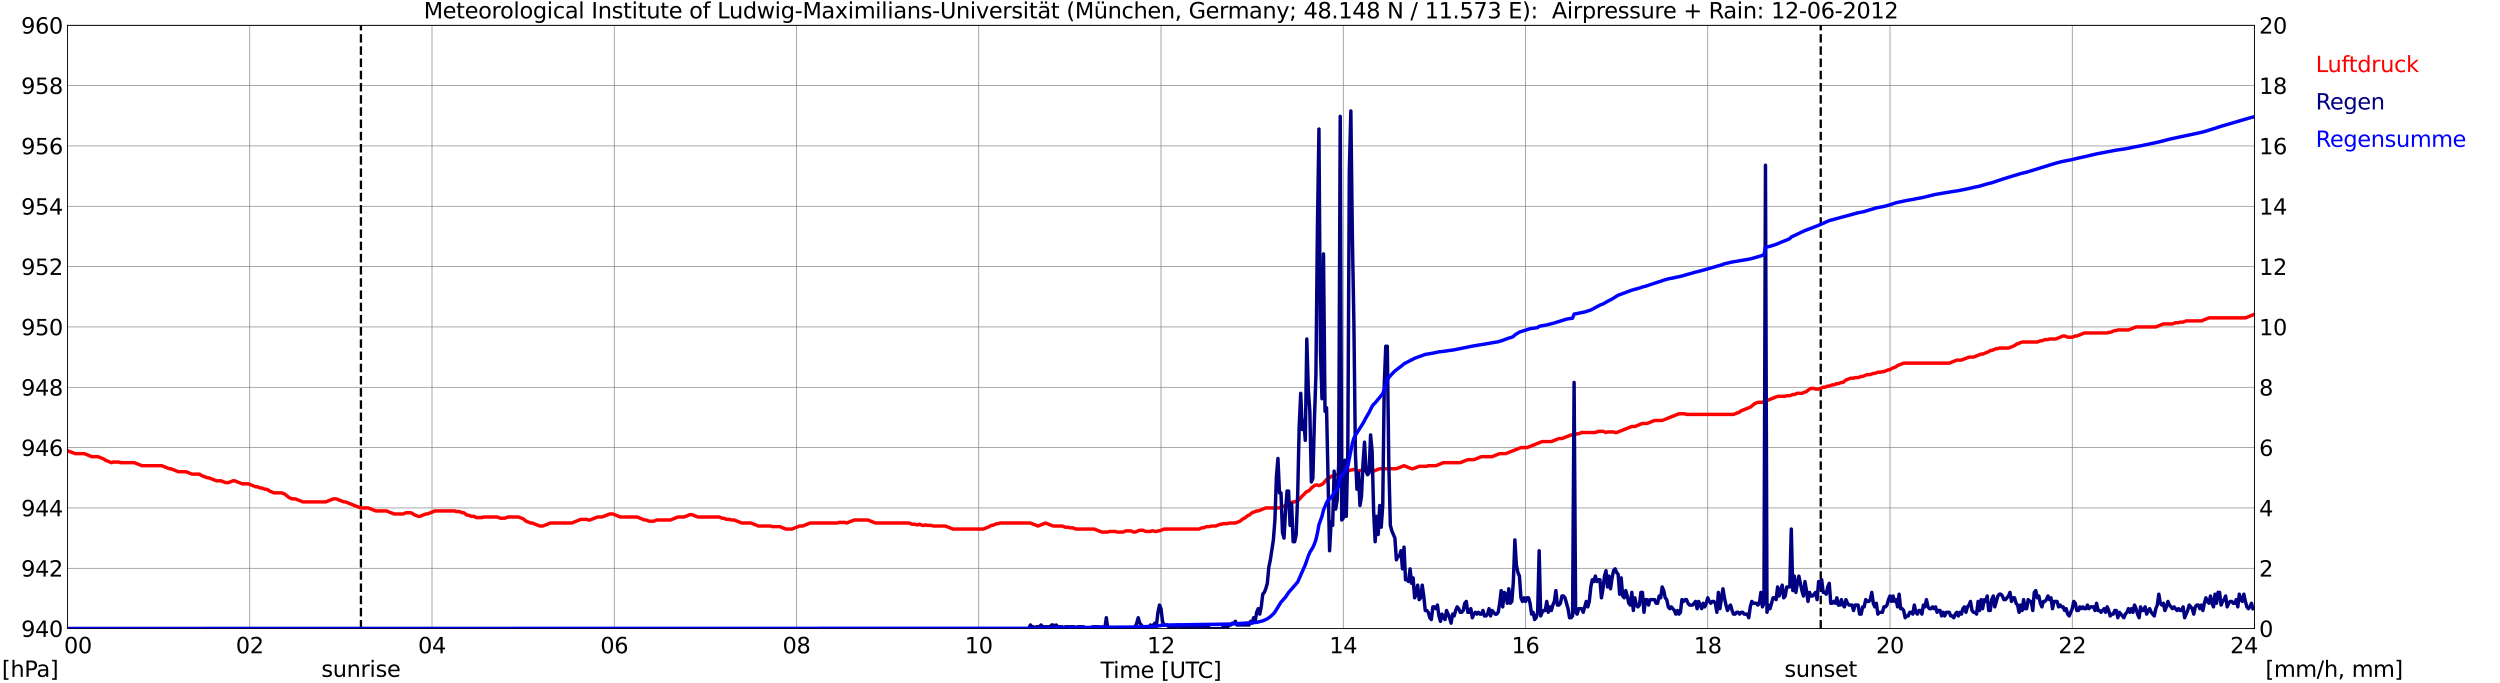 <?xml version="1.0" encoding="utf-8" standalone="no"?>
<!DOCTYPE svg PUBLIC "-//W3C//DTD SVG 1.1//EN"
  "http://www.w3.org/Graphics/SVG/1.1/DTD/svg11.dtd">
<svg xmlns:xlink="http://www.w3.org/1999/xlink" width="1085.4pt" height="296.64pt" viewBox="0 0 1085.4 296.64" xmlns="http://www.w3.org/2000/svg" version="1.1">
 <defs>
  <style type="text/css">*{stroke-linejoin: round; stroke-linecap: butt}</style>
 </defs>
 <g id="figure_1">
  <g id="patch_1">
   <path d="M 0 296.64 
L 1085.4 296.64 
L 1085.4 0 
L 0 0 
z
" style="fill: #ffffff"/>
  </g>
  <g id="axes_1">
   <g id="patch_2">
    <path d="M 29.306 272.909 
L 978.814 272.909 
L 978.814 10.976 
L 29.306 10.976 
z
" style="fill: #ffffff"/>
   </g>
   <g id="patch_3">
    <path d="M 978.814 272.909 
L 978.814 272.909 
L 978.814 10.976 
L 978.814 10.976 
z
" clip-path="url(#pddcdf88f71)" style="fill: #d3d3d3; opacity: 0.25; stroke: #d3d3d3; stroke-linejoin: miter"/>
   </g>
   <g id="matplotlib.axis_1">
    <g id="xtick_1">
     <g id="line2d_1">
      <path d="M 29.306 272.909 
L 29.306 10.976 
" clip-path="url(#pddcdf88f71)" style="fill: none; stroke: #808080; stroke-width: 0.3; stroke-linecap: square"/>
     </g>
     <g id="line2d_2"/>
     <g id="text_1">
      <!--    00 -->
      <g transform="translate(18.733 283.627) scale(0.095 -0.095)">
       <defs>
        <path id="DejaVuSans-20" transform="scale(0.016)"/>
        <path id="DejaVuSans-30" d="M 2034 4250 
Q 1547 4250 1301 3770 
Q 1056 3291 1056 2328 
Q 1056 1369 1301 889 
Q 1547 409 2034 409 
Q 2525 409 2770 889 
Q 3016 1369 3016 2328 
Q 3016 3291 2770 3770 
Q 2525 4250 2034 4250 
z
M 2034 4750 
Q 2819 4750 3233 4129 
Q 3647 3509 3647 2328 
Q 3647 1150 3233 529 
Q 2819 -91 2034 -91 
Q 1250 -91 836 529 
Q 422 1150 422 2328 
Q 422 3509 836 4129 
Q 1250 4750 2034 4750 
z
" transform="scale(0.016)"/>
       </defs>
       <use xlink:href="#DejaVuSans-20"/>
       <use xlink:href="#DejaVuSans-20" transform="translate(31.787 0)"/>
       <use xlink:href="#DejaVuSans-20" transform="translate(63.574 0)"/>
       <use xlink:href="#DejaVuSans-30" transform="translate(95.361 0)"/>
       <use xlink:href="#DejaVuSans-30" transform="translate(158.984 0)"/>
      </g>
     </g>
    </g>
    <g id="xtick_2">
     <g id="line2d_3">
      <path d="M 108.431 272.909 
L 108.431 10.976 
" clip-path="url(#pddcdf88f71)" style="fill: none; stroke: #808080; stroke-width: 0.3; stroke-linecap: square"/>
     </g>
     <g id="line2d_4"/>
     <g id="text_2">
      <!-- 02 -->
      <g transform="translate(102.387 283.627) scale(0.095 -0.095)">
       <defs>
        <path id="DejaVuSans-32" d="M 1228 531 
L 3431 531 
L 3431 0 
L 469 0 
L 469 531 
Q 828 903 1448 1529 
Q 2069 2156 2228 2338 
Q 2531 2678 2651 2914 
Q 2772 3150 2772 3378 
Q 2772 3750 2511 3984 
Q 2250 4219 1831 4219 
Q 1534 4219 1204 4116 
Q 875 4013 500 3803 
L 500 4441 
Q 881 4594 1212 4672 
Q 1544 4750 1819 4750 
Q 2544 4750 2975 4387 
Q 3406 4025 3406 3419 
Q 3406 3131 3298 2873 
Q 3191 2616 2906 2266 
Q 2828 2175 2409 1742 
Q 1991 1309 1228 531 
z
" transform="scale(0.016)"/>
       </defs>
       <use xlink:href="#DejaVuSans-30"/>
       <use xlink:href="#DejaVuSans-32" transform="translate(63.623 0)"/>
      </g>
     </g>
    </g>
    <g id="xtick_3">
     <g id="line2d_5">
      <path d="M 187.557 272.909 
L 187.557 10.976 
" clip-path="url(#pddcdf88f71)" style="fill: none; stroke: #808080; stroke-width: 0.3; stroke-linecap: square"/>
     </g>
     <g id="line2d_6"/>
     <g id="text_3">
      <!-- 04 -->
      <g transform="translate(181.513 283.627) scale(0.095 -0.095)">
       <defs>
        <path id="DejaVuSans-34" d="M 2419 4116 
L 825 1625 
L 2419 1625 
L 2419 4116 
z
M 2253 4666 
L 3047 4666 
L 3047 1625 
L 3713 1625 
L 3713 1100 
L 3047 1100 
L 3047 0 
L 2419 0 
L 2419 1100 
L 313 1100 
L 313 1709 
L 2253 4666 
z
" transform="scale(0.016)"/>
       </defs>
       <use xlink:href="#DejaVuSans-30"/>
       <use xlink:href="#DejaVuSans-34" transform="translate(63.623 0)"/>
      </g>
     </g>
    </g>
    <g id="xtick_4">
     <g id="line2d_7">
      <path d="M 266.683 272.909 
L 266.683 10.976 
" clip-path="url(#pddcdf88f71)" style="fill: none; stroke: #808080; stroke-width: 0.3; stroke-linecap: square"/>
     </g>
     <g id="line2d_8"/>
     <g id="text_4">
      <!-- 06 -->
      <g transform="translate(260.638 283.627) scale(0.095 -0.095)">
       <defs>
        <path id="DejaVuSans-36" d="M 2113 2584 
Q 1688 2584 1439 2293 
Q 1191 2003 1191 1497 
Q 1191 994 1439 701 
Q 1688 409 2113 409 
Q 2538 409 2786 701 
Q 3034 994 3034 1497 
Q 3034 2003 2786 2293 
Q 2538 2584 2113 2584 
z
M 3366 4563 
L 3366 3988 
Q 3128 4100 2886 4159 
Q 2644 4219 2406 4219 
Q 1781 4219 1451 3797 
Q 1122 3375 1075 2522 
Q 1259 2794 1537 2939 
Q 1816 3084 2150 3084 
Q 2853 3084 3261 2657 
Q 3669 2231 3669 1497 
Q 3669 778 3244 343 
Q 2819 -91 2113 -91 
Q 1303 -91 875 529 
Q 447 1150 447 2328 
Q 447 3434 972 4092 
Q 1497 4750 2381 4750 
Q 2619 4750 2861 4703 
Q 3103 4656 3366 4563 
z
" transform="scale(0.016)"/>
       </defs>
       <use xlink:href="#DejaVuSans-30"/>
       <use xlink:href="#DejaVuSans-36" transform="translate(63.623 0)"/>
      </g>
     </g>
    </g>
    <g id="xtick_5">
     <g id="line2d_9">
      <path d="M 345.808 272.909 
L 345.808 10.976 
" clip-path="url(#pddcdf88f71)" style="fill: none; stroke: #808080; stroke-width: 0.3; stroke-linecap: square"/>
     </g>
     <g id="line2d_10"/>
     <g id="text_5">
      <!-- 08 -->
      <g transform="translate(339.764 283.627) scale(0.095 -0.095)">
       <defs>
        <path id="DejaVuSans-38" d="M 2034 2216 
Q 1584 2216 1326 1975 
Q 1069 1734 1069 1313 
Q 1069 891 1326 650 
Q 1584 409 2034 409 
Q 2484 409 2743 651 
Q 3003 894 3003 1313 
Q 3003 1734 2745 1975 
Q 2488 2216 2034 2216 
z
M 1403 2484 
Q 997 2584 770 2862 
Q 544 3141 544 3541 
Q 544 4100 942 4425 
Q 1341 4750 2034 4750 
Q 2731 4750 3128 4425 
Q 3525 4100 3525 3541 
Q 3525 3141 3298 2862 
Q 3072 2584 2669 2484 
Q 3125 2378 3379 2068 
Q 3634 1759 3634 1313 
Q 3634 634 3220 271 
Q 2806 -91 2034 -91 
Q 1263 -91 848 271 
Q 434 634 434 1313 
Q 434 1759 690 2068 
Q 947 2378 1403 2484 
z
M 1172 3481 
Q 1172 3119 1398 2916 
Q 1625 2713 2034 2713 
Q 2441 2713 2670 2916 
Q 2900 3119 2900 3481 
Q 2900 3844 2670 4047 
Q 2441 4250 2034 4250 
Q 1625 4250 1398 4047 
Q 1172 3844 1172 3481 
z
" transform="scale(0.016)"/>
       </defs>
       <use xlink:href="#DejaVuSans-30"/>
       <use xlink:href="#DejaVuSans-38" transform="translate(63.623 0)"/>
      </g>
     </g>
    </g>
    <g id="xtick_6">
     <g id="line2d_11">
      <path d="M 424.934 272.909 
L 424.934 10.976 
" clip-path="url(#pddcdf88f71)" style="fill: none; stroke: #808080; stroke-width: 0.3; stroke-linecap: square"/>
     </g>
     <g id="line2d_12"/>
     <g id="text_6">
      <!-- 10 -->
      <g transform="translate(418.89 283.627) scale(0.095 -0.095)">
       <defs>
        <path id="DejaVuSans-31" d="M 794 531 
L 1825 531 
L 1825 4091 
L 703 3866 
L 703 4441 
L 1819 4666 
L 2450 4666 
L 2450 531 
L 3481 531 
L 3481 0 
L 794 0 
L 794 531 
z
" transform="scale(0.016)"/>
       </defs>
       <use xlink:href="#DejaVuSans-31"/>
       <use xlink:href="#DejaVuSans-30" transform="translate(63.623 0)"/>
      </g>
     </g>
    </g>
    <g id="xtick_7">
     <g id="line2d_13">
      <path d="M 504.06 272.909 
L 504.06 10.976 
" clip-path="url(#pddcdf88f71)" style="fill: none; stroke: #808080; stroke-width: 0.3; stroke-linecap: square"/>
     </g>
     <g id="line2d_14"/>
     <g id="text_7">
      <!-- 12 -->
      <g transform="translate(498.015 283.627) scale(0.095 -0.095)">
       <use xlink:href="#DejaVuSans-31"/>
       <use xlink:href="#DejaVuSans-32" transform="translate(63.623 0)"/>
      </g>
     </g>
    </g>
    <g id="xtick_8">
     <g id="line2d_15">
      <path d="M 583.185 272.909 
L 583.185 10.976 
" clip-path="url(#pddcdf88f71)" style="fill: none; stroke: #808080; stroke-width: 0.3; stroke-linecap: square"/>
     </g>
     <g id="line2d_16"/>
     <g id="text_8">
      <!-- 14 -->
      <g transform="translate(577.141 283.627) scale(0.095 -0.095)">
       <use xlink:href="#DejaVuSans-31"/>
       <use xlink:href="#DejaVuSans-34" transform="translate(63.623 0)"/>
      </g>
     </g>
    </g>
    <g id="xtick_9">
     <g id="line2d_17">
      <path d="M 662.311 272.909 
L 662.311 10.976 
" clip-path="url(#pddcdf88f71)" style="fill: none; stroke: #808080; stroke-width: 0.3; stroke-linecap: square"/>
     </g>
     <g id="line2d_18"/>
     <g id="text_9">
      <!-- 16 -->
      <g transform="translate(656.267 283.627) scale(0.095 -0.095)">
       <use xlink:href="#DejaVuSans-31"/>
       <use xlink:href="#DejaVuSans-36" transform="translate(63.623 0)"/>
      </g>
     </g>
    </g>
    <g id="xtick_10">
     <g id="line2d_19">
      <path d="M 741.437 272.909 
L 741.437 10.976 
" clip-path="url(#pddcdf88f71)" style="fill: none; stroke: #808080; stroke-width: 0.3; stroke-linecap: square"/>
     </g>
     <g id="line2d_20"/>
     <g id="text_10">
      <!-- 18 -->
      <g transform="translate(735.392 283.627) scale(0.095 -0.095)">
       <use xlink:href="#DejaVuSans-31"/>
       <use xlink:href="#DejaVuSans-38" transform="translate(63.623 0)"/>
      </g>
     </g>
    </g>
    <g id="xtick_11">
     <g id="line2d_21">
      <path d="M 820.562 272.909 
L 820.562 10.976 
" clip-path="url(#pddcdf88f71)" style="fill: none; stroke: #808080; stroke-width: 0.3; stroke-linecap: square"/>
     </g>
     <g id="line2d_22"/>
     <g id="text_11">
      <!-- 20 -->
      <g transform="translate(814.518 283.627) scale(0.095 -0.095)">
       <use xlink:href="#DejaVuSans-32"/>
       <use xlink:href="#DejaVuSans-30" transform="translate(63.623 0)"/>
      </g>
     </g>
    </g>
    <g id="xtick_12">
     <g id="line2d_23">
      <path d="M 899.688 272.909 
L 899.688 10.976 
" clip-path="url(#pddcdf88f71)" style="fill: none; stroke: #808080; stroke-width: 0.3; stroke-linecap: square"/>
     </g>
     <g id="line2d_24"/>
     <g id="text_12">
      <!-- 22 -->
      <g transform="translate(893.644 283.627) scale(0.095 -0.095)">
       <use xlink:href="#DejaVuSans-32"/>
       <use xlink:href="#DejaVuSans-32" transform="translate(63.623 0)"/>
      </g>
     </g>
    </g>
    <g id="xtick_13">
     <g id="line2d_25">
      <path d="M 978.814 272.909 
L 978.814 10.976 
" clip-path="url(#pddcdf88f71)" style="fill: none; stroke: #808080; stroke-width: 0.3; stroke-linecap: square"/>
     </g>
     <g id="line2d_26"/>
     <g id="text_13">
      <!-- 24    -->
      <g transform="translate(968.241 283.627) scale(0.095 -0.095)">
       <use xlink:href="#DejaVuSans-32"/>
       <use xlink:href="#DejaVuSans-34" transform="translate(63.623 0)"/>
       <use xlink:href="#DejaVuSans-20" transform="translate(127.246 0)"/>
       <use xlink:href="#DejaVuSans-20" transform="translate(159.033 0)"/>
       <use xlink:href="#DejaVuSans-20" transform="translate(190.82 0)"/>
      </g>
     </g>
    </g>
    <g id="text_14">
     <!-- Time [UTC] -->
     <g transform="translate(477.806 294.322) scale(0.095 -0.095)">
      <defs>
       <path id="DejaVuSans-54" d="M -19 4666 
L 3928 4666 
L 3928 4134 
L 2272 4134 
L 2272 0 
L 1638 0 
L 1638 4134 
L -19 4134 
L -19 4666 
z
" transform="scale(0.016)"/>
       <path id="DejaVuSans-69" d="M 603 3500 
L 1178 3500 
L 1178 0 
L 603 0 
L 603 3500 
z
M 603 4863 
L 1178 4863 
L 1178 4134 
L 603 4134 
L 603 4863 
z
" transform="scale(0.016)"/>
       <path id="DejaVuSans-6d" d="M 3328 2828 
Q 3544 3216 3844 3400 
Q 4144 3584 4550 3584 
Q 5097 3584 5394 3201 
Q 5691 2819 5691 2113 
L 5691 0 
L 5113 0 
L 5113 2094 
Q 5113 2597 4934 2840 
Q 4756 3084 4391 3084 
Q 3944 3084 3684 2787 
Q 3425 2491 3425 1978 
L 3425 0 
L 2847 0 
L 2847 2094 
Q 2847 2600 2669 2842 
Q 2491 3084 2119 3084 
Q 1678 3084 1418 2786 
Q 1159 2488 1159 1978 
L 1159 0 
L 581 0 
L 581 3500 
L 1159 3500 
L 1159 2956 
Q 1356 3278 1631 3431 
Q 1906 3584 2284 3584 
Q 2666 3584 2933 3390 
Q 3200 3197 3328 2828 
z
" transform="scale(0.016)"/>
       <path id="DejaVuSans-65" d="M 3597 1894 
L 3597 1613 
L 953 1613 
Q 991 1019 1311 708 
Q 1631 397 2203 397 
Q 2534 397 2845 478 
Q 3156 559 3463 722 
L 3463 178 
Q 3153 47 2828 -22 
Q 2503 -91 2169 -91 
Q 1331 -91 842 396 
Q 353 884 353 1716 
Q 353 2575 817 3079 
Q 1281 3584 2069 3584 
Q 2775 3584 3186 3129 
Q 3597 2675 3597 1894 
z
M 3022 2063 
Q 3016 2534 2758 2815 
Q 2500 3097 2075 3097 
Q 1594 3097 1305 2825 
Q 1016 2553 972 2059 
L 3022 2063 
z
" transform="scale(0.016)"/>
       <path id="DejaVuSans-5b" d="M 550 4863 
L 1875 4863 
L 1875 4416 
L 1125 4416 
L 1125 -397 
L 1875 -397 
L 1875 -844 
L 550 -844 
L 550 4863 
z
" transform="scale(0.016)"/>
       <path id="DejaVuSans-55" d="M 556 4666 
L 1191 4666 
L 1191 1831 
Q 1191 1081 1462 751 
Q 1734 422 2344 422 
Q 2950 422 3222 751 
Q 3494 1081 3494 1831 
L 3494 4666 
L 4128 4666 
L 4128 1753 
Q 4128 841 3676 375 
Q 3225 -91 2344 -91 
Q 1459 -91 1007 375 
Q 556 841 556 1753 
L 556 4666 
z
" transform="scale(0.016)"/>
       <path id="DejaVuSans-43" d="M 4122 4306 
L 4122 3641 
Q 3803 3938 3442 4084 
Q 3081 4231 2675 4231 
Q 1875 4231 1450 3742 
Q 1025 3253 1025 2328 
Q 1025 1406 1450 917 
Q 1875 428 2675 428 
Q 3081 428 3442 575 
Q 3803 722 4122 1019 
L 4122 359 
Q 3791 134 3420 21 
Q 3050 -91 2638 -91 
Q 1578 -91 968 557 
Q 359 1206 359 2328 
Q 359 3453 968 4101 
Q 1578 4750 2638 4750 
Q 3056 4750 3426 4639 
Q 3797 4528 4122 4306 
z
" transform="scale(0.016)"/>
       <path id="DejaVuSans-5d" d="M 1947 4863 
L 1947 -844 
L 622 -844 
L 622 -397 
L 1369 -397 
L 1369 4416 
L 622 4416 
L 622 4863 
L 1947 4863 
z
" transform="scale(0.016)"/>
      </defs>
      <use xlink:href="#DejaVuSans-54"/>
      <use xlink:href="#DejaVuSans-69" transform="translate(57.959 0)"/>
      <use xlink:href="#DejaVuSans-6d" transform="translate(85.742 0)"/>
      <use xlink:href="#DejaVuSans-65" transform="translate(183.154 0)"/>
      <use xlink:href="#DejaVuSans-20" transform="translate(244.678 0)"/>
      <use xlink:href="#DejaVuSans-5b" transform="translate(276.465 0)"/>
      <use xlink:href="#DejaVuSans-55" transform="translate(315.479 0)"/>
      <use xlink:href="#DejaVuSans-54" transform="translate(388.672 0)"/>
      <use xlink:href="#DejaVuSans-43" transform="translate(443.881 0)"/>
      <use xlink:href="#DejaVuSans-5d" transform="translate(513.705 0)"/>
     </g>
    </g>
   </g>
   <g id="matplotlib.axis_2">
    <g id="ytick_1">
     <g id="line2d_27">
      <path d="M 29.306 272.909 
L 978.814 272.909 
" clip-path="url(#pddcdf88f71)" style="fill: none; stroke: #808080; stroke-width: 0.3; stroke-linecap: square"/>
     </g>
     <g id="line2d_28"/>
     <g id="text_15">
      <!-- 940 -->
      <g transform="translate(9.173 276.518) scale(0.095 -0.095)">
       <defs>
        <path id="DejaVuSans-39" d="M 703 97 
L 703 672 
Q 941 559 1184 500 
Q 1428 441 1663 441 
Q 2288 441 2617 861 
Q 2947 1281 2994 2138 
Q 2813 1869 2534 1725 
Q 2256 1581 1919 1581 
Q 1219 1581 811 2004 
Q 403 2428 403 3163 
Q 403 3881 828 4315 
Q 1253 4750 1959 4750 
Q 2769 4750 3195 4129 
Q 3622 3509 3622 2328 
Q 3622 1225 3098 567 
Q 2575 -91 1691 -91 
Q 1453 -91 1209 -44 
Q 966 3 703 97 
z
M 1959 2075 
Q 2384 2075 2632 2365 
Q 2881 2656 2881 3163 
Q 2881 3666 2632 3958 
Q 2384 4250 1959 4250 
Q 1534 4250 1286 3958 
Q 1038 3666 1038 3163 
Q 1038 2656 1286 2365 
Q 1534 2075 1959 2075 
z
" transform="scale(0.016)"/>
       </defs>
       <use xlink:href="#DejaVuSans-39"/>
       <use xlink:href="#DejaVuSans-34" transform="translate(63.623 0)"/>
       <use xlink:href="#DejaVuSans-30" transform="translate(127.246 0)"/>
      </g>
     </g>
    </g>
    <g id="ytick_2">
     <g id="line2d_29">
      <path d="M 29.306 246.715 
L 978.814 246.715 
" clip-path="url(#pddcdf88f71)" style="fill: none; stroke: #808080; stroke-width: 0.3; stroke-linecap: square"/>
     </g>
     <g id="line2d_30"/>
     <g id="text_16">
      <!-- 942 -->
      <g transform="translate(9.173 250.325) scale(0.095 -0.095)">
       <use xlink:href="#DejaVuSans-39"/>
       <use xlink:href="#DejaVuSans-34" transform="translate(63.623 0)"/>
       <use xlink:href="#DejaVuSans-32" transform="translate(127.246 0)"/>
      </g>
     </g>
    </g>
    <g id="ytick_3">
     <g id="line2d_31">
      <path d="M 29.306 220.522 
L 978.814 220.522 
" clip-path="url(#pddcdf88f71)" style="fill: none; stroke: #808080; stroke-width: 0.3; stroke-linecap: square"/>
     </g>
     <g id="line2d_32"/>
     <g id="text_17">
      <!-- 944 -->
      <g transform="translate(9.173 224.131) scale(0.095 -0.095)">
       <use xlink:href="#DejaVuSans-39"/>
       <use xlink:href="#DejaVuSans-34" transform="translate(63.623 0)"/>
       <use xlink:href="#DejaVuSans-34" transform="translate(127.246 0)"/>
      </g>
     </g>
    </g>
    <g id="ytick_4">
     <g id="line2d_33">
      <path d="M 29.306 194.329 
L 978.814 194.329 
" clip-path="url(#pddcdf88f71)" style="fill: none; stroke: #808080; stroke-width: 0.3; stroke-linecap: square"/>
     </g>
     <g id="line2d_34"/>
     <g id="text_18">
      <!-- 946 -->
      <g transform="translate(9.173 197.938) scale(0.095 -0.095)">
       <use xlink:href="#DejaVuSans-39"/>
       <use xlink:href="#DejaVuSans-34" transform="translate(63.623 0)"/>
       <use xlink:href="#DejaVuSans-36" transform="translate(127.246 0)"/>
      </g>
     </g>
    </g>
    <g id="ytick_5">
     <g id="line2d_35">
      <path d="M 29.306 168.136 
L 978.814 168.136 
" clip-path="url(#pddcdf88f71)" style="fill: none; stroke: #808080; stroke-width: 0.3; stroke-linecap: square"/>
     </g>
     <g id="line2d_36"/>
     <g id="text_19">
      <!-- 948 -->
      <g transform="translate(9.173 171.745) scale(0.095 -0.095)">
       <use xlink:href="#DejaVuSans-39"/>
       <use xlink:href="#DejaVuSans-34" transform="translate(63.623 0)"/>
       <use xlink:href="#DejaVuSans-38" transform="translate(127.246 0)"/>
      </g>
     </g>
    </g>
    <g id="ytick_6">
     <g id="line2d_37">
      <path d="M 29.306 141.942 
L 978.814 141.942 
" clip-path="url(#pddcdf88f71)" style="fill: none; stroke: #808080; stroke-width: 0.3; stroke-linecap: square"/>
     </g>
     <g id="line2d_38"/>
     <g id="text_20">
      <!-- 950 -->
      <g transform="translate(9.173 145.551) scale(0.095 -0.095)">
       <defs>
        <path id="DejaVuSans-35" d="M 691 4666 
L 3169 4666 
L 3169 4134 
L 1269 4134 
L 1269 2991 
Q 1406 3038 1543 3061 
Q 1681 3084 1819 3084 
Q 2600 3084 3056 2656 
Q 3513 2228 3513 1497 
Q 3513 744 3044 326 
Q 2575 -91 1722 -91 
Q 1428 -91 1123 -41 
Q 819 9 494 109 
L 494 744 
Q 775 591 1075 516 
Q 1375 441 1709 441 
Q 2250 441 2565 725 
Q 2881 1009 2881 1497 
Q 2881 1984 2565 2268 
Q 2250 2553 1709 2553 
Q 1456 2553 1204 2497 
Q 953 2441 691 2322 
L 691 4666 
z
" transform="scale(0.016)"/>
       </defs>
       <use xlink:href="#DejaVuSans-39"/>
       <use xlink:href="#DejaVuSans-35" transform="translate(63.623 0)"/>
       <use xlink:href="#DejaVuSans-30" transform="translate(127.246 0)"/>
      </g>
     </g>
    </g>
    <g id="ytick_7">
     <g id="line2d_39">
      <path d="M 29.306 115.749 
L 978.814 115.749 
" clip-path="url(#pddcdf88f71)" style="fill: none; stroke: #808080; stroke-width: 0.3; stroke-linecap: square"/>
     </g>
     <g id="line2d_40"/>
     <g id="text_21">
      <!-- 952 -->
      <g transform="translate(9.173 119.358) scale(0.095 -0.095)">
       <use xlink:href="#DejaVuSans-39"/>
       <use xlink:href="#DejaVuSans-35" transform="translate(63.623 0)"/>
       <use xlink:href="#DejaVuSans-32" transform="translate(127.246 0)"/>
      </g>
     </g>
    </g>
    <g id="ytick_8">
     <g id="line2d_41">
      <path d="M 29.306 89.556 
L 978.814 89.556 
" clip-path="url(#pddcdf88f71)" style="fill: none; stroke: #808080; stroke-width: 0.3; stroke-linecap: square"/>
     </g>
     <g id="line2d_42"/>
     <g id="text_22">
      <!-- 954 -->
      <g transform="translate(9.173 93.165) scale(0.095 -0.095)">
       <use xlink:href="#DejaVuSans-39"/>
       <use xlink:href="#DejaVuSans-35" transform="translate(63.623 0)"/>
       <use xlink:href="#DejaVuSans-34" transform="translate(127.246 0)"/>
      </g>
     </g>
    </g>
    <g id="ytick_9">
     <g id="line2d_43">
      <path d="M 29.306 63.362 
L 978.814 63.362 
" clip-path="url(#pddcdf88f71)" style="fill: none; stroke: #808080; stroke-width: 0.3; stroke-linecap: square"/>
     </g>
     <g id="line2d_44"/>
     <g id="text_23">
      <!-- 956 -->
      <g transform="translate(9.173 66.972) scale(0.095 -0.095)">
       <use xlink:href="#DejaVuSans-39"/>
       <use xlink:href="#DejaVuSans-35" transform="translate(63.623 0)"/>
       <use xlink:href="#DejaVuSans-36" transform="translate(127.246 0)"/>
      </g>
     </g>
    </g>
    <g id="ytick_10">
     <g id="line2d_45">
      <path d="M 29.306 37.169 
L 978.814 37.169 
" clip-path="url(#pddcdf88f71)" style="fill: none; stroke: #808080; stroke-width: 0.3; stroke-linecap: square"/>
     </g>
     <g id="line2d_46"/>
     <g id="text_24">
      <!-- 958 -->
      <g transform="translate(9.173 40.778) scale(0.095 -0.095)">
       <use xlink:href="#DejaVuSans-39"/>
       <use xlink:href="#DejaVuSans-35" transform="translate(63.623 0)"/>
       <use xlink:href="#DejaVuSans-38" transform="translate(127.246 0)"/>
      </g>
     </g>
    </g>
    <g id="ytick_11">
     <g id="line2d_47">
      <path d="M 29.306 10.976 
L 978.814 10.976 
" clip-path="url(#pddcdf88f71)" style="fill: none; stroke: #808080; stroke-width: 0.3; stroke-linecap: square"/>
     </g>
     <g id="line2d_48"/>
     <g id="text_25">
      <!-- 960 -->
      <g transform="translate(9.173 14.585) scale(0.095 -0.095)">
       <use xlink:href="#DejaVuSans-39"/>
       <use xlink:href="#DejaVuSans-36" transform="translate(63.623 0)"/>
       <use xlink:href="#DejaVuSans-30" transform="translate(127.246 0)"/>
      </g>
     </g>
    </g>
   </g>
   <g id="line2d_49">
    <path d="M 156.698 272.909 
L 156.698 10.976 
" clip-path="url(#pddcdf88f71)" style="fill: none; stroke-dasharray: 3.7,1.6; stroke-dashoffset: 0; stroke: #000000"/>
   </g>
   <g id="line2d_50">
    <path d="M 790.495 272.909 
L 790.495 10.976 
" clip-path="url(#pddcdf88f71)" style="fill: none; stroke-dasharray: 3.7,1.6; stroke-dashoffset: 0; stroke: #000000"/>
   </g>
   <g id="line2d_51">
    <path d="M 29.306 195.639 
L 29.965 195.966 
L 31.284 196.424 
L 32.603 196.948 
L 36.559 196.948 
L 39.856 198.258 
L 42.493 198.258 
L 45.131 199.306 
L 45.79 199.829 
L 48.428 200.877 
L 49.087 200.615 
L 51.725 200.615 
L 52.384 200.877 
L 58.319 200.877 
L 61.615 202.187 
L 70.187 202.187 
L 73.484 203.497 
L 74.144 203.497 
L 77.441 204.806 
L 80.737 204.806 
L 83.375 205.854 
L 86.672 205.854 
L 87.331 206.378 
L 89.969 207.426 
L 90.628 207.426 
L 93.925 208.735 
L 95.903 208.735 
L 97.881 209.521 
L 99.2 209.521 
L 101.178 208.735 
L 101.838 208.735 
L 105.135 210.045 
L 107.772 210.045 
L 111.069 211.355 
L 111.728 211.355 
L 113.047 211.878 
L 113.707 211.878 
L 115.025 212.402 
L 115.685 212.402 
L 116.344 212.664 
L 117.003 213.188 
L 118.982 213.974 
L 122.278 213.974 
L 123.597 214.498 
L 125.575 216.069 
L 126.894 216.593 
L 128.213 216.593 
L 131.51 217.903 
L 141.4 217.903 
L 144.697 216.593 
L 146.016 216.593 
L 149.313 217.903 
L 149.972 217.903 
L 156.566 220.522 
L 159.863 220.522 
L 163.16 221.832 
L 167.776 221.832 
L 171.073 223.142 
L 175.029 223.142 
L 176.348 222.618 
L 178.326 222.618 
L 178.985 222.88 
L 179.645 223.403 
L 181.623 224.189 
L 182.282 224.189 
L 184.92 223.142 
L 185.579 223.142 
L 188.876 221.832 
L 197.448 221.832 
L 198.107 222.094 
L 199.426 222.094 
L 200.745 222.618 
L 201.404 222.618 
L 202.723 223.665 
L 203.382 223.665 
L 204.701 224.189 
L 206.02 224.189 
L 206.679 224.713 
L 209.317 224.713 
L 209.976 224.451 
L 215.91 224.451 
L 217.229 224.975 
L 219.207 224.975 
L 220.526 224.451 
L 225.142 224.451 
L 227.12 225.237 
L 228.439 226.285 
L 230.417 227.071 
L 231.076 227.071 
L 234.373 228.38 
L 235.692 228.38 
L 238.989 227.071 
L 248.22 227.071 
L 252.176 225.499 
L 254.814 225.499 
L 255.473 225.761 
L 256.133 225.761 
L 259.43 224.451 
L 261.408 224.451 
L 264.705 223.142 
L 266.023 223.142 
L 269.32 224.451 
L 276.573 224.451 
L 279.87 225.761 
L 280.53 225.761 
L 281.849 226.285 
L 283.827 226.285 
L 285.145 225.761 
L 291.08 225.761 
L 294.377 224.451 
L 297.014 224.451 
L 299.652 223.403 
L 300.311 223.403 
L 302.949 224.451 
L 312.18 224.451 
L 313.499 224.975 
L 314.158 224.975 
L 315.477 225.499 
L 316.796 225.499 
L 317.455 225.761 
L 318.774 225.761 
L 322.071 227.071 
L 326.027 227.071 
L 329.324 228.38 
L 334.599 228.38 
L 335.258 228.642 
L 338.555 228.642 
L 341.193 229.69 
L 343.83 229.69 
L 347.127 228.38 
L 348.446 228.38 
L 351.743 227.071 
L 363.612 227.071 
L 364.271 226.809 
L 366.909 226.809 
L 367.568 227.071 
L 370.865 225.761 
L 376.799 225.761 
L 380.096 227.071 
L 394.603 227.071 
L 395.921 227.594 
L 397.24 227.594 
L 397.899 227.856 
L 398.559 227.856 
L 399.218 227.594 
L 400.537 228.118 
L 401.196 228.118 
L 401.856 227.856 
L 402.515 228.118 
L 404.493 228.118 
L 405.153 228.38 
L 410.428 228.38 
L 413.725 229.69 
L 426.912 229.69 
L 429.55 228.642 
L 430.209 228.118 
L 430.869 228.118 
L 432.847 227.332 
L 433.506 227.332 
L 434.165 227.071 
L 447.353 227.071 
L 450.65 228.38 
L 453.947 227.071 
L 457.244 228.38 
L 461.2 228.38 
L 462.519 228.904 
L 463.838 228.904 
L 464.497 229.166 
L 465.816 229.166 
L 467.134 229.69 
L 475.047 229.69 
L 478.344 231 
L 480.981 231 
L 481.641 230.738 
L 484.278 230.738 
L 484.938 231 
L 487.575 231 
L 488.894 230.476 
L 490.872 230.476 
L 492.191 231 
L 492.85 231 
L 494.828 230.214 
L 496.147 230.214 
L 497.466 230.738 
L 499.444 230.738 
L 500.103 230.476 
L 500.763 230.476 
L 501.422 230.738 
L 502.082 230.738 
L 502.741 230.476 
L 503.4 230.476 
L 505.379 229.69 
L 520.544 229.69 
L 521.863 229.166 
L 522.522 229.166 
L 523.841 228.642 
L 525.16 228.642 
L 525.819 228.38 
L 527.797 228.38 
L 529.776 227.594 
L 530.435 227.594 
L 531.094 227.332 
L 533.073 227.332 
L 533.732 227.071 
L 536.369 227.071 
L 538.348 226.285 
L 539.666 225.237 
L 540.326 224.975 
L 541.644 223.927 
L 542.304 223.665 
L 543.623 222.618 
L 545.601 221.832 
L 546.26 221.832 
L 549.557 220.522 
L 555.491 220.522 
L 558.129 219.474 
L 558.788 218.951 
L 561.426 217.903 
L 562.085 217.903 
L 563.404 217.379 
L 564.063 216.855 
L 565.382 215.284 
L 566.042 214.76 
L 566.701 213.974 
L 567.36 213.45 
L 568.02 213.188 
L 568.679 212.664 
L 569.338 211.878 
L 570.657 210.831 
L 571.317 210.569 
L 571.976 210.569 
L 572.635 210.831 
L 573.954 210.307 
L 574.613 209.783 
L 575.932 208.211 
L 576.592 207.949 
L 577.91 206.902 
L 579.889 206.116 
L 581.207 206.116 
L 586.482 204.02 
L 587.142 204.02 
L 587.801 203.758 
L 589.779 204.544 
L 590.439 204.282 
L 591.757 204.282 
L 593.076 203.758 
L 594.395 204.282 
L 595.054 204.282 
L 595.714 204.544 
L 596.373 204.544 
L 599.011 203.497 
L 606.264 203.497 
L 609.561 202.187 
L 612.858 203.497 
L 613.517 203.497 
L 616.154 202.449 
L 619.451 202.449 
L 620.111 202.187 
L 623.408 202.187 
L 626.705 200.877 
L 633.958 200.877 
L 637.255 199.568 
L 639.892 199.568 
L 643.189 198.258 
L 647.805 198.258 
L 651.102 196.948 
L 653.739 196.948 
L 660.333 194.329 
L 662.97 194.329 
L 669.564 191.71 
L 673.521 191.71 
L 676.817 190.4 
L 678.136 190.4 
L 682.092 188.828 
L 683.411 188.828 
L 684.73 188.304 
L 685.389 188.304 
L 686.708 187.781 
L 692.643 187.781 
L 693.961 187.257 
L 695.939 187.257 
L 697.258 187.781 
L 697.918 187.519 
L 700.555 187.519 
L 701.215 187.781 
L 701.874 187.781 
L 708.468 185.161 
L 709.786 185.161 
L 713.083 183.852 
L 715.062 183.852 
L 718.358 182.542 
L 721.655 182.542 
L 728.909 179.661 
L 731.546 179.661 
L 732.205 179.923 
L 752.646 179.923 
L 755.284 178.875 
L 755.943 178.351 
L 759.899 176.779 
L 761.878 175.208 
L 763.196 174.684 
L 765.174 174.684 
L 771.768 172.065 
L 775.065 172.065 
L 775.725 171.803 
L 777.043 171.803 
L 778.362 171.279 
L 779.021 171.279 
L 780.34 170.755 
L 782.318 170.755 
L 784.296 169.969 
L 785.615 168.921 
L 786.275 168.659 
L 787.593 168.659 
L 788.253 168.921 
L 789.572 168.921 
L 791.55 168.136 
L 792.209 168.136 
L 793.528 167.612 
L 794.187 167.612 
L 795.506 167.088 
L 796.165 167.088 
L 797.484 166.564 
L 798.143 166.564 
L 799.462 166.04 
L 800.122 166.04 
L 801.44 164.992 
L 803.419 164.207 
L 804.737 164.207 
L 805.397 163.945 
L 806.715 163.945 
L 808.034 163.421 
L 808.694 163.421 
L 810.672 162.635 
L 811.99 162.635 
L 813.309 162.111 
L 813.969 162.111 
L 815.287 161.587 
L 816.606 161.587 
L 817.265 161.325 
L 817.925 161.325 
L 819.903 160.539 
L 820.562 160.539 
L 821.222 160.016 
L 823.2 159.23 
L 823.859 158.706 
L 826.497 157.658 
L 846.278 157.658 
L 849.575 156.349 
L 851.553 156.349 
L 854.85 155.039 
L 856.828 155.039 
L 860.125 153.729 
L 860.785 153.729 
L 863.422 152.681 
L 864.082 152.158 
L 864.741 152.158 
L 866.719 151.372 
L 867.378 151.372 
L 868.038 151.11 
L 871.994 151.11 
L 874.632 150.062 
L 875.291 149.538 
L 877.929 148.491 
L 884.522 148.491 
L 885.841 147.967 
L 886.5 147.967 
L 887.819 147.443 
L 889.138 147.443 
L 889.797 147.181 
L 892.435 147.181 
L 895.732 145.871 
L 896.391 145.871 
L 897.71 146.395 
L 899.688 146.395 
L 901.007 145.871 
L 901.666 145.871 
L 904.963 144.562 
L 914.854 144.562 
L 915.513 144.3 
L 916.173 144.3 
L 918.151 143.514 
L 918.81 143.514 
L 919.469 143.252 
L 924.085 143.252 
L 927.382 141.942 
L 935.954 141.942 
L 939.251 140.633 
L 943.207 140.633 
L 944.526 140.109 
L 945.845 140.109 
L 946.504 139.847 
L 947.823 139.847 
L 949.142 139.323 
L 955.735 139.323 
L 959.032 138.013 
L 974.857 138.013 
L 978.154 136.704 
L 978.154 136.704 
" clip-path="url(#pddcdf88f71)" style="fill: none; stroke: #ff0000; stroke-width: 1.5; stroke-linecap: square"/>
   </g>
   <g id="patch_4">
    <path d="M 29.306 272.909 
L 29.306 10.976 
" style="fill: none; stroke: #000000; stroke-width: 0.3; stroke-linejoin: miter; stroke-linecap: square"/>
   </g>
   <g id="patch_5">
    <path d="M 978.814 272.909 
L 978.814 10.976 
" style="fill: none; stroke: #000000; stroke-width: 0.3; stroke-linejoin: miter; stroke-linecap: square"/>
   </g>
   <g id="patch_6">
    <path d="M 29.306 272.909 
L 978.814 272.909 
" style="fill: none; stroke: #000000; stroke-width: 0.3; stroke-linejoin: miter; stroke-linecap: square"/>
   </g>
   <g id="patch_7">
    <path d="M 29.306 10.976 
L 978.814 10.976 
" style="fill: none; stroke: #000000; stroke-width: 0.3; stroke-linejoin: miter; stroke-linecap: square"/>
   </g>
   <g id="text_26">
    <!-- sunrise -->
    <g transform="translate(139.534 293.863) scale(0.095 -0.095)">
     <defs>
      <path id="DejaVuSans-73" d="M 2834 3397 
L 2834 2853 
Q 2591 2978 2328 3040 
Q 2066 3103 1784 3103 
Q 1356 3103 1142 2972 
Q 928 2841 928 2578 
Q 928 2378 1081 2264 
Q 1234 2150 1697 2047 
L 1894 2003 
Q 2506 1872 2764 1633 
Q 3022 1394 3022 966 
Q 3022 478 2636 193 
Q 2250 -91 1575 -91 
Q 1294 -91 989 -36 
Q 684 19 347 128 
L 347 722 
Q 666 556 975 473 
Q 1284 391 1588 391 
Q 1994 391 2212 530 
Q 2431 669 2431 922 
Q 2431 1156 2273 1281 
Q 2116 1406 1581 1522 
L 1381 1569 
Q 847 1681 609 1914 
Q 372 2147 372 2553 
Q 372 3047 722 3315 
Q 1072 3584 1716 3584 
Q 2034 3584 2315 3537 
Q 2597 3491 2834 3397 
z
" transform="scale(0.016)"/>
      <path id="DejaVuSans-75" d="M 544 1381 
L 544 3500 
L 1119 3500 
L 1119 1403 
Q 1119 906 1312 657 
Q 1506 409 1894 409 
Q 2359 409 2629 706 
Q 2900 1003 2900 1516 
L 2900 3500 
L 3475 3500 
L 3475 0 
L 2900 0 
L 2900 538 
Q 2691 219 2414 64 
Q 2138 -91 1772 -91 
Q 1169 -91 856 284 
Q 544 659 544 1381 
z
M 1991 3584 
L 1991 3584 
z
" transform="scale(0.016)"/>
      <path id="DejaVuSans-6e" d="M 3513 2113 
L 3513 0 
L 2938 0 
L 2938 2094 
Q 2938 2591 2744 2837 
Q 2550 3084 2163 3084 
Q 1697 3084 1428 2787 
Q 1159 2491 1159 1978 
L 1159 0 
L 581 0 
L 581 3500 
L 1159 3500 
L 1159 2956 
Q 1366 3272 1645 3428 
Q 1925 3584 2291 3584 
Q 2894 3584 3203 3211 
Q 3513 2838 3513 2113 
z
" transform="scale(0.016)"/>
      <path id="DejaVuSans-72" d="M 2631 2963 
Q 2534 3019 2420 3045 
Q 2306 3072 2169 3072 
Q 1681 3072 1420 2755 
Q 1159 2438 1159 1844 
L 1159 0 
L 581 0 
L 581 3500 
L 1159 3500 
L 1159 2956 
Q 1341 3275 1631 3429 
Q 1922 3584 2338 3584 
Q 2397 3584 2469 3576 
Q 2541 3569 2628 3553 
L 2631 2963 
z
" transform="scale(0.016)"/>
     </defs>
     <use xlink:href="#DejaVuSans-73"/>
     <use xlink:href="#DejaVuSans-75" transform="translate(52.1 0)"/>
     <use xlink:href="#DejaVuSans-6e" transform="translate(115.479 0)"/>
     <use xlink:href="#DejaVuSans-72" transform="translate(178.857 0)"/>
     <use xlink:href="#DejaVuSans-69" transform="translate(219.971 0)"/>
     <use xlink:href="#DejaVuSans-73" transform="translate(247.754 0)"/>
     <use xlink:href="#DejaVuSans-65" transform="translate(299.854 0)"/>
    </g>
   </g>
   <g id="text_27">
    <!-- sunset -->
    <g transform="translate(774.74 293.863) scale(0.095 -0.095)">
     <defs>
      <path id="DejaVuSans-74" d="M 1172 4494 
L 1172 3500 
L 2356 3500 
L 2356 3053 
L 1172 3053 
L 1172 1153 
Q 1172 725 1289 603 
Q 1406 481 1766 481 
L 2356 481 
L 2356 0 
L 1766 0 
Q 1100 0 847 248 
Q 594 497 594 1153 
L 594 3053 
L 172 3053 
L 172 3500 
L 594 3500 
L 594 4494 
L 1172 4494 
z
" transform="scale(0.016)"/>
     </defs>
     <use xlink:href="#DejaVuSans-73"/>
     <use xlink:href="#DejaVuSans-75" transform="translate(52.1 0)"/>
     <use xlink:href="#DejaVuSans-6e" transform="translate(115.479 0)"/>
     <use xlink:href="#DejaVuSans-73" transform="translate(178.857 0)"/>
     <use xlink:href="#DejaVuSans-65" transform="translate(230.957 0)"/>
     <use xlink:href="#DejaVuSans-74" transform="translate(292.48 0)"/>
    </g>
   </g>
   <g id="text_28">
    <!-- [hPa] -->
    <g transform="translate(0.821 293.863) scale(0.095 -0.095)">
     <defs>
      <path id="DejaVuSans-68" d="M 3513 2113 
L 3513 0 
L 2938 0 
L 2938 2094 
Q 2938 2591 2744 2837 
Q 2550 3084 2163 3084 
Q 1697 3084 1428 2787 
Q 1159 2491 1159 1978 
L 1159 0 
L 581 0 
L 581 4863 
L 1159 4863 
L 1159 2956 
Q 1366 3272 1645 3428 
Q 1925 3584 2291 3584 
Q 2894 3584 3203 3211 
Q 3513 2838 3513 2113 
z
" transform="scale(0.016)"/>
      <path id="DejaVuSans-50" d="M 1259 4147 
L 1259 2394 
L 2053 2394 
Q 2494 2394 2734 2622 
Q 2975 2850 2975 3272 
Q 2975 3691 2734 3919 
Q 2494 4147 2053 4147 
L 1259 4147 
z
M 628 4666 
L 2053 4666 
Q 2838 4666 3239 4311 
Q 3641 3956 3641 3272 
Q 3641 2581 3239 2228 
Q 2838 1875 2053 1875 
L 1259 1875 
L 1259 0 
L 628 0 
L 628 4666 
z
" transform="scale(0.016)"/>
      <path id="DejaVuSans-61" d="M 2194 1759 
Q 1497 1759 1228 1600 
Q 959 1441 959 1056 
Q 959 750 1161 570 
Q 1363 391 1709 391 
Q 2188 391 2477 730 
Q 2766 1069 2766 1631 
L 2766 1759 
L 2194 1759 
z
M 3341 1997 
L 3341 0 
L 2766 0 
L 2766 531 
Q 2569 213 2275 61 
Q 1981 -91 1556 -91 
Q 1019 -91 701 211 
Q 384 513 384 1019 
Q 384 1609 779 1909 
Q 1175 2209 1959 2209 
L 2766 2209 
L 2766 2266 
Q 2766 2663 2505 2880 
Q 2244 3097 1772 3097 
Q 1472 3097 1187 3025 
Q 903 2953 641 2809 
L 641 3341 
Q 956 3463 1253 3523 
Q 1550 3584 1831 3584 
Q 2591 3584 2966 3190 
Q 3341 2797 3341 1997 
z
" transform="scale(0.016)"/>
     </defs>
     <use xlink:href="#DejaVuSans-5b"/>
     <use xlink:href="#DejaVuSans-68" transform="translate(39.014 0)"/>
     <use xlink:href="#DejaVuSans-50" transform="translate(102.393 0)"/>
     <use xlink:href="#DejaVuSans-61" transform="translate(158.195 0)"/>
     <use xlink:href="#DejaVuSans-5d" transform="translate(219.475 0)"/>
    </g>
   </g>
   <g id="text_29">
    <!-- Luftdruck -->
    <g style="fill: #ff0000" transform="translate(1005.4 31.291) scale(0.095 -0.095)">
     <defs>
      <path id="DejaVuSans-4c" d="M 628 4666 
L 1259 4666 
L 1259 531 
L 3531 531 
L 3531 0 
L 628 0 
L 628 4666 
z
" transform="scale(0.016)"/>
      <path id="DejaVuSans-66" d="M 2375 4863 
L 2375 4384 
L 1825 4384 
Q 1516 4384 1395 4259 
Q 1275 4134 1275 3809 
L 1275 3500 
L 2222 3500 
L 2222 3053 
L 1275 3053 
L 1275 0 
L 697 0 
L 697 3053 
L 147 3053 
L 147 3500 
L 697 3500 
L 697 3744 
Q 697 4328 969 4595 
Q 1241 4863 1831 4863 
L 2375 4863 
z
" transform="scale(0.016)"/>
      <path id="DejaVuSans-64" d="M 2906 2969 
L 2906 4863 
L 3481 4863 
L 3481 0 
L 2906 0 
L 2906 525 
Q 2725 213 2448 61 
Q 2172 -91 1784 -91 
Q 1150 -91 751 415 
Q 353 922 353 1747 
Q 353 2572 751 3078 
Q 1150 3584 1784 3584 
Q 2172 3584 2448 3432 
Q 2725 3281 2906 2969 
z
M 947 1747 
Q 947 1113 1208 752 
Q 1469 391 1925 391 
Q 2381 391 2643 752 
Q 2906 1113 2906 1747 
Q 2906 2381 2643 2742 
Q 2381 3103 1925 3103 
Q 1469 3103 1208 2742 
Q 947 2381 947 1747 
z
" transform="scale(0.016)"/>
      <path id="DejaVuSans-63" d="M 3122 3366 
L 3122 2828 
Q 2878 2963 2633 3030 
Q 2388 3097 2138 3097 
Q 1578 3097 1268 2742 
Q 959 2388 959 1747 
Q 959 1106 1268 751 
Q 1578 397 2138 397 
Q 2388 397 2633 464 
Q 2878 531 3122 666 
L 3122 134 
Q 2881 22 2623 -34 
Q 2366 -91 2075 -91 
Q 1284 -91 818 406 
Q 353 903 353 1747 
Q 353 2603 823 3093 
Q 1294 3584 2113 3584 
Q 2378 3584 2631 3529 
Q 2884 3475 3122 3366 
z
" transform="scale(0.016)"/>
      <path id="DejaVuSans-6b" d="M 581 4863 
L 1159 4863 
L 1159 1991 
L 2875 3500 
L 3609 3500 
L 1753 1863 
L 3688 0 
L 2938 0 
L 1159 1709 
L 1159 0 
L 581 0 
L 581 4863 
z
" transform="scale(0.016)"/>
     </defs>
     <use xlink:href="#DejaVuSans-4c"/>
     <use xlink:href="#DejaVuSans-75" transform="translate(53.963 0)"/>
     <use xlink:href="#DejaVuSans-66" transform="translate(117.342 0)"/>
     <use xlink:href="#DejaVuSans-74" transform="translate(150.797 0)"/>
     <use xlink:href="#DejaVuSans-64" transform="translate(190.006 0)"/>
     <use xlink:href="#DejaVuSans-72" transform="translate(253.482 0)"/>
     <use xlink:href="#DejaVuSans-75" transform="translate(294.596 0)"/>
     <use xlink:href="#DejaVuSans-63" transform="translate(357.975 0)"/>
     <use xlink:href="#DejaVuSans-6b" transform="translate(412.955 0)"/>
    </g>
   </g>
   <g id="text_30">
    <!-- Regen -->
    <g style="fill: #000080" transform="translate(1005.4 47.531) scale(0.095 -0.095)">
     <defs>
      <path id="DejaVuSans-52" d="M 2841 2188 
Q 3044 2119 3236 1894 
Q 3428 1669 3622 1275 
L 4263 0 
L 3584 0 
L 2988 1197 
Q 2756 1666 2539 1819 
Q 2322 1972 1947 1972 
L 1259 1972 
L 1259 0 
L 628 0 
L 628 4666 
L 2053 4666 
Q 2853 4666 3247 4331 
Q 3641 3997 3641 3322 
Q 3641 2881 3436 2590 
Q 3231 2300 2841 2188 
z
M 1259 4147 
L 1259 2491 
L 2053 2491 
Q 2509 2491 2742 2702 
Q 2975 2913 2975 3322 
Q 2975 3731 2742 3939 
Q 2509 4147 2053 4147 
L 1259 4147 
z
" transform="scale(0.016)"/>
      <path id="DejaVuSans-67" d="M 2906 1791 
Q 2906 2416 2648 2759 
Q 2391 3103 1925 3103 
Q 1463 3103 1205 2759 
Q 947 2416 947 1791 
Q 947 1169 1205 825 
Q 1463 481 1925 481 
Q 2391 481 2648 825 
Q 2906 1169 2906 1791 
z
M 3481 434 
Q 3481 -459 3084 -895 
Q 2688 -1331 1869 -1331 
Q 1566 -1331 1297 -1286 
Q 1028 -1241 775 -1147 
L 775 -588 
Q 1028 -725 1275 -790 
Q 1522 -856 1778 -856 
Q 2344 -856 2625 -561 
Q 2906 -266 2906 331 
L 2906 616 
Q 2728 306 2450 153 
Q 2172 0 1784 0 
Q 1141 0 747 490 
Q 353 981 353 1791 
Q 353 2603 747 3093 
Q 1141 3584 1784 3584 
Q 2172 3584 2450 3431 
Q 2728 3278 2906 2969 
L 2906 3500 
L 3481 3500 
L 3481 434 
z
" transform="scale(0.016)"/>
     </defs>
     <use xlink:href="#DejaVuSans-52"/>
     <use xlink:href="#DejaVuSans-65" transform="translate(64.982 0)"/>
     <use xlink:href="#DejaVuSans-67" transform="translate(126.506 0)"/>
     <use xlink:href="#DejaVuSans-65" transform="translate(189.982 0)"/>
     <use xlink:href="#DejaVuSans-6e" transform="translate(251.506 0)"/>
    </g>
   </g>
   <g id="text_31">
    <!-- Regensumme -->
    <g style="fill: #0000ff" transform="translate(1005.4 63.771) scale(0.095 -0.095)">
     <use xlink:href="#DejaVuSans-52"/>
     <use xlink:href="#DejaVuSans-65" transform="translate(64.982 0)"/>
     <use xlink:href="#DejaVuSans-67" transform="translate(126.506 0)"/>
     <use xlink:href="#DejaVuSans-65" transform="translate(189.982 0)"/>
     <use xlink:href="#DejaVuSans-6e" transform="translate(251.506 0)"/>
     <use xlink:href="#DejaVuSans-73" transform="translate(314.885 0)"/>
     <use xlink:href="#DejaVuSans-75" transform="translate(366.984 0)"/>
     <use xlink:href="#DejaVuSans-6d" transform="translate(430.363 0)"/>
     <use xlink:href="#DejaVuSans-6d" transform="translate(527.775 0)"/>
     <use xlink:href="#DejaVuSans-65" transform="translate(625.188 0)"/>
    </g>
   </g>
   <g id="text_32">
    <!-- Meteorological Institute of Ludwig-Maximilians-Universität (München, Germany; 48.148 N / 11.573 E):  Airpressure + Rain: 12-06-2012 -->
    <g transform="translate(183.991 7.976) scale(0.095 -0.095)">
     <defs>
      <path id="DejaVuSans-4d" d="M 628 4666 
L 1569 4666 
L 2759 1491 
L 3956 4666 
L 4897 4666 
L 4897 0 
L 4281 0 
L 4281 4097 
L 3078 897 
L 2444 897 
L 1241 4097 
L 1241 0 
L 628 0 
L 628 4666 
z
" transform="scale(0.016)"/>
      <path id="DejaVuSans-6f" d="M 1959 3097 
Q 1497 3097 1228 2736 
Q 959 2375 959 1747 
Q 959 1119 1226 758 
Q 1494 397 1959 397 
Q 2419 397 2687 759 
Q 2956 1122 2956 1747 
Q 2956 2369 2687 2733 
Q 2419 3097 1959 3097 
z
M 1959 3584 
Q 2709 3584 3137 3096 
Q 3566 2609 3566 1747 
Q 3566 888 3137 398 
Q 2709 -91 1959 -91 
Q 1206 -91 779 398 
Q 353 888 353 1747 
Q 353 2609 779 3096 
Q 1206 3584 1959 3584 
z
" transform="scale(0.016)"/>
      <path id="DejaVuSans-6c" d="M 603 4863 
L 1178 4863 
L 1178 0 
L 603 0 
L 603 4863 
z
" transform="scale(0.016)"/>
      <path id="DejaVuSans-49" d="M 628 4666 
L 1259 4666 
L 1259 0 
L 628 0 
L 628 4666 
z
" transform="scale(0.016)"/>
      <path id="DejaVuSans-77" d="M 269 3500 
L 844 3500 
L 1563 769 
L 2278 3500 
L 2956 3500 
L 3675 769 
L 4391 3500 
L 4966 3500 
L 4050 0 
L 3372 0 
L 2619 2869 
L 1863 0 
L 1184 0 
L 269 3500 
z
" transform="scale(0.016)"/>
      <path id="DejaVuSans-2d" d="M 313 2009 
L 1997 2009 
L 1997 1497 
L 313 1497 
L 313 2009 
z
" transform="scale(0.016)"/>
      <path id="DejaVuSans-78" d="M 3513 3500 
L 2247 1797 
L 3578 0 
L 2900 0 
L 1881 1375 
L 863 0 
L 184 0 
L 1544 1831 
L 300 3500 
L 978 3500 
L 1906 2253 
L 2834 3500 
L 3513 3500 
z
" transform="scale(0.016)"/>
      <path id="DejaVuSans-76" d="M 191 3500 
L 800 3500 
L 1894 563 
L 2988 3500 
L 3597 3500 
L 2284 0 
L 1503 0 
L 191 3500 
z
" transform="scale(0.016)"/>
      <path id="DejaVuSans-e4" d="M 2194 1759 
Q 1497 1759 1228 1600 
Q 959 1441 959 1056 
Q 959 750 1161 570 
Q 1363 391 1709 391 
Q 2188 391 2477 730 
Q 2766 1069 2766 1631 
L 2766 1759 
L 2194 1759 
z
M 3341 1997 
L 3341 0 
L 2766 0 
L 2766 531 
Q 2569 213 2275 61 
Q 1981 -91 1556 -91 
Q 1019 -91 701 211 
Q 384 513 384 1019 
Q 384 1609 779 1909 
Q 1175 2209 1959 2209 
L 2766 2209 
L 2766 2266 
Q 2766 2663 2505 2880 
Q 2244 3097 1772 3097 
Q 1472 3097 1187 3025 
Q 903 2953 641 2809 
L 641 3341 
Q 956 3463 1253 3523 
Q 1550 3584 1831 3584 
Q 2591 3584 2966 3190 
Q 3341 2797 3341 1997 
z
M 2150 4850 
L 2784 4850 
L 2784 4219 
L 2150 4219 
L 2150 4850 
z
M 928 4850 
L 1562 4850 
L 1562 4219 
L 928 4219 
L 928 4850 
z
" transform="scale(0.016)"/>
      <path id="DejaVuSans-28" d="M 1984 4856 
Q 1566 4138 1362 3434 
Q 1159 2731 1159 2009 
Q 1159 1288 1364 580 
Q 1569 -128 1984 -844 
L 1484 -844 
Q 1016 -109 783 600 
Q 550 1309 550 2009 
Q 550 2706 781 3412 
Q 1013 4119 1484 4856 
L 1984 4856 
z
" transform="scale(0.016)"/>
      <path id="DejaVuSans-fc" d="M 544 1381 
L 544 3500 
L 1119 3500 
L 1119 1403 
Q 1119 906 1312 657 
Q 1506 409 1894 409 
Q 2359 409 2629 706 
Q 2900 1003 2900 1516 
L 2900 3500 
L 3475 3500 
L 3475 0 
L 2900 0 
L 2900 538 
Q 2691 219 2414 64 
Q 2138 -91 1772 -91 
Q 1169 -91 856 284 
Q 544 659 544 1381 
z
M 1991 3584 
L 1991 3584 
z
M 2278 4850 
L 2912 4850 
L 2912 4219 
L 2278 4219 
L 2278 4850 
z
M 1056 4850 
L 1690 4850 
L 1690 4219 
L 1056 4219 
L 1056 4850 
z
" transform="scale(0.016)"/>
      <path id="DejaVuSans-2c" d="M 750 794 
L 1409 794 
L 1409 256 
L 897 -744 
L 494 -744 
L 750 256 
L 750 794 
z
" transform="scale(0.016)"/>
      <path id="DejaVuSans-47" d="M 3809 666 
L 3809 1919 
L 2778 1919 
L 2778 2438 
L 4434 2438 
L 4434 434 
Q 4069 175 3628 42 
Q 3188 -91 2688 -91 
Q 1594 -91 976 548 
Q 359 1188 359 2328 
Q 359 3472 976 4111 
Q 1594 4750 2688 4750 
Q 3144 4750 3555 4637 
Q 3966 4525 4313 4306 
L 4313 3634 
Q 3963 3931 3569 4081 
Q 3175 4231 2741 4231 
Q 1884 4231 1454 3753 
Q 1025 3275 1025 2328 
Q 1025 1384 1454 906 
Q 1884 428 2741 428 
Q 3075 428 3337 486 
Q 3600 544 3809 666 
z
" transform="scale(0.016)"/>
      <path id="DejaVuSans-79" d="M 2059 -325 
Q 1816 -950 1584 -1140 
Q 1353 -1331 966 -1331 
L 506 -1331 
L 506 -850 
L 844 -850 
Q 1081 -850 1212 -737 
Q 1344 -625 1503 -206 
L 1606 56 
L 191 3500 
L 800 3500 
L 1894 763 
L 2988 3500 
L 3597 3500 
L 2059 -325 
z
" transform="scale(0.016)"/>
      <path id="DejaVuSans-3b" d="M 750 3309 
L 1409 3309 
L 1409 2516 
L 750 2516 
L 750 3309 
z
M 750 794 
L 1409 794 
L 1409 256 
L 897 -744 
L 494 -744 
L 750 256 
L 750 794 
z
" transform="scale(0.016)"/>
      <path id="DejaVuSans-2e" d="M 684 794 
L 1344 794 
L 1344 0 
L 684 0 
L 684 794 
z
" transform="scale(0.016)"/>
      <path id="DejaVuSans-4e" d="M 628 4666 
L 1478 4666 
L 3547 763 
L 3547 4666 
L 4159 4666 
L 4159 0 
L 3309 0 
L 1241 3903 
L 1241 0 
L 628 0 
L 628 4666 
z
" transform="scale(0.016)"/>
      <path id="DejaVuSans-2f" d="M 1625 4666 
L 2156 4666 
L 531 -594 
L 0 -594 
L 1625 4666 
z
" transform="scale(0.016)"/>
      <path id="DejaVuSans-37" d="M 525 4666 
L 3525 4666 
L 3525 4397 
L 1831 0 
L 1172 0 
L 2766 4134 
L 525 4134 
L 525 4666 
z
" transform="scale(0.016)"/>
      <path id="DejaVuSans-33" d="M 2597 2516 
Q 3050 2419 3304 2112 
Q 3559 1806 3559 1356 
Q 3559 666 3084 287 
Q 2609 -91 1734 -91 
Q 1441 -91 1130 -33 
Q 819 25 488 141 
L 488 750 
Q 750 597 1062 519 
Q 1375 441 1716 441 
Q 2309 441 2620 675 
Q 2931 909 2931 1356 
Q 2931 1769 2642 2001 
Q 2353 2234 1838 2234 
L 1294 2234 
L 1294 2753 
L 1863 2753 
Q 2328 2753 2575 2939 
Q 2822 3125 2822 3475 
Q 2822 3834 2567 4026 
Q 2313 4219 1838 4219 
Q 1578 4219 1281 4162 
Q 984 4106 628 3988 
L 628 4550 
Q 988 4650 1302 4700 
Q 1616 4750 1894 4750 
Q 2613 4750 3031 4423 
Q 3450 4097 3450 3541 
Q 3450 3153 3228 2886 
Q 3006 2619 2597 2516 
z
" transform="scale(0.016)"/>
      <path id="DejaVuSans-45" d="M 628 4666 
L 3578 4666 
L 3578 4134 
L 1259 4134 
L 1259 2753 
L 3481 2753 
L 3481 2222 
L 1259 2222 
L 1259 531 
L 3634 531 
L 3634 0 
L 628 0 
L 628 4666 
z
" transform="scale(0.016)"/>
      <path id="DejaVuSans-29" d="M 513 4856 
L 1013 4856 
Q 1481 4119 1714 3412 
Q 1947 2706 1947 2009 
Q 1947 1309 1714 600 
Q 1481 -109 1013 -844 
L 513 -844 
Q 928 -128 1133 580 
Q 1338 1288 1338 2009 
Q 1338 2731 1133 3434 
Q 928 4138 513 4856 
z
" transform="scale(0.016)"/>
      <path id="DejaVuSans-3a" d="M 750 794 
L 1409 794 
L 1409 0 
L 750 0 
L 750 794 
z
M 750 3309 
L 1409 3309 
L 1409 2516 
L 750 2516 
L 750 3309 
z
" transform="scale(0.016)"/>
      <path id="DejaVuSans-41" d="M 2188 4044 
L 1331 1722 
L 3047 1722 
L 2188 4044 
z
M 1831 4666 
L 2547 4666 
L 4325 0 
L 3669 0 
L 3244 1197 
L 1141 1197 
L 716 0 
L 50 0 
L 1831 4666 
z
" transform="scale(0.016)"/>
      <path id="DejaVuSans-70" d="M 1159 525 
L 1159 -1331 
L 581 -1331 
L 581 3500 
L 1159 3500 
L 1159 2969 
Q 1341 3281 1617 3432 
Q 1894 3584 2278 3584 
Q 2916 3584 3314 3078 
Q 3713 2572 3713 1747 
Q 3713 922 3314 415 
Q 2916 -91 2278 -91 
Q 1894 -91 1617 61 
Q 1341 213 1159 525 
z
M 3116 1747 
Q 3116 2381 2855 2742 
Q 2594 3103 2138 3103 
Q 1681 3103 1420 2742 
Q 1159 2381 1159 1747 
Q 1159 1113 1420 752 
Q 1681 391 2138 391 
Q 2594 391 2855 752 
Q 3116 1113 3116 1747 
z
" transform="scale(0.016)"/>
      <path id="DejaVuSans-2b" d="M 2944 4013 
L 2944 2272 
L 4684 2272 
L 4684 1741 
L 2944 1741 
L 2944 0 
L 2419 0 
L 2419 1741 
L 678 1741 
L 678 2272 
L 2419 2272 
L 2419 4013 
L 2944 4013 
z
" transform="scale(0.016)"/>
     </defs>
     <use xlink:href="#DejaVuSans-4d"/>
     <use xlink:href="#DejaVuSans-65" transform="translate(86.279 0)"/>
     <use xlink:href="#DejaVuSans-74" transform="translate(147.803 0)"/>
     <use xlink:href="#DejaVuSans-65" transform="translate(187.012 0)"/>
     <use xlink:href="#DejaVuSans-6f" transform="translate(248.535 0)"/>
     <use xlink:href="#DejaVuSans-72" transform="translate(309.717 0)"/>
     <use xlink:href="#DejaVuSans-6f" transform="translate(348.58 0)"/>
     <use xlink:href="#DejaVuSans-6c" transform="translate(409.762 0)"/>
     <use xlink:href="#DejaVuSans-6f" transform="translate(437.545 0)"/>
     <use xlink:href="#DejaVuSans-67" transform="translate(498.727 0)"/>
     <use xlink:href="#DejaVuSans-69" transform="translate(562.203 0)"/>
     <use xlink:href="#DejaVuSans-63" transform="translate(589.986 0)"/>
     <use xlink:href="#DejaVuSans-61" transform="translate(644.967 0)"/>
     <use xlink:href="#DejaVuSans-6c" transform="translate(706.246 0)"/>
     <use xlink:href="#DejaVuSans-20" transform="translate(734.029 0)"/>
     <use xlink:href="#DejaVuSans-49" transform="translate(765.816 0)"/>
     <use xlink:href="#DejaVuSans-6e" transform="translate(795.309 0)"/>
     <use xlink:href="#DejaVuSans-73" transform="translate(858.688 0)"/>
     <use xlink:href="#DejaVuSans-74" transform="translate(910.787 0)"/>
     <use xlink:href="#DejaVuSans-69" transform="translate(949.996 0)"/>
     <use xlink:href="#DejaVuSans-74" transform="translate(977.779 0)"/>
     <use xlink:href="#DejaVuSans-75" transform="translate(1016.988 0)"/>
     <use xlink:href="#DejaVuSans-74" transform="translate(1080.367 0)"/>
     <use xlink:href="#DejaVuSans-65" transform="translate(1119.576 0)"/>
     <use xlink:href="#DejaVuSans-20" transform="translate(1181.1 0)"/>
     <use xlink:href="#DejaVuSans-6f" transform="translate(1212.887 0)"/>
     <use xlink:href="#DejaVuSans-66" transform="translate(1274.068 0)"/>
     <use xlink:href="#DejaVuSans-20" transform="translate(1309.273 0)"/>
     <use xlink:href="#DejaVuSans-4c" transform="translate(1341.061 0)"/>
     <use xlink:href="#DejaVuSans-75" transform="translate(1395.023 0)"/>
     <use xlink:href="#DejaVuSans-64" transform="translate(1458.402 0)"/>
     <use xlink:href="#DejaVuSans-77" transform="translate(1521.879 0)"/>
     <use xlink:href="#DejaVuSans-69" transform="translate(1603.666 0)"/>
     <use xlink:href="#DejaVuSans-67" transform="translate(1631.449 0)"/>
     <use xlink:href="#DejaVuSans-2d" transform="translate(1694.926 0)"/>
     <use xlink:href="#DejaVuSans-4d" transform="translate(1731.01 0)"/>
     <use xlink:href="#DejaVuSans-61" transform="translate(1817.289 0)"/>
     <use xlink:href="#DejaVuSans-78" transform="translate(1878.568 0)"/>
     <use xlink:href="#DejaVuSans-69" transform="translate(1937.748 0)"/>
     <use xlink:href="#DejaVuSans-6d" transform="translate(1965.531 0)"/>
     <use xlink:href="#DejaVuSans-69" transform="translate(2062.943 0)"/>
     <use xlink:href="#DejaVuSans-6c" transform="translate(2090.727 0)"/>
     <use xlink:href="#DejaVuSans-69" transform="translate(2118.51 0)"/>
     <use xlink:href="#DejaVuSans-61" transform="translate(2146.293 0)"/>
     <use xlink:href="#DejaVuSans-6e" transform="translate(2207.572 0)"/>
     <use xlink:href="#DejaVuSans-73" transform="translate(2270.951 0)"/>
     <use xlink:href="#DejaVuSans-2d" transform="translate(2323.051 0)"/>
     <use xlink:href="#DejaVuSans-55" transform="translate(2359.135 0)"/>
     <use xlink:href="#DejaVuSans-6e" transform="translate(2432.328 0)"/>
     <use xlink:href="#DejaVuSans-69" transform="translate(2495.707 0)"/>
     <use xlink:href="#DejaVuSans-76" transform="translate(2523.49 0)"/>
     <use xlink:href="#DejaVuSans-65" transform="translate(2582.67 0)"/>
     <use xlink:href="#DejaVuSans-72" transform="translate(2644.193 0)"/>
     <use xlink:href="#DejaVuSans-73" transform="translate(2685.307 0)"/>
     <use xlink:href="#DejaVuSans-69" transform="translate(2737.406 0)"/>
     <use xlink:href="#DejaVuSans-74" transform="translate(2765.189 0)"/>
     <use xlink:href="#DejaVuSans-e4" transform="translate(2804.398 0)"/>
     <use xlink:href="#DejaVuSans-74" transform="translate(2865.678 0)"/>
     <use xlink:href="#DejaVuSans-20" transform="translate(2904.887 0)"/>
     <use xlink:href="#DejaVuSans-28" transform="translate(2936.674 0)"/>
     <use xlink:href="#DejaVuSans-4d" transform="translate(2975.688 0)"/>
     <use xlink:href="#DejaVuSans-fc" transform="translate(3061.967 0)"/>
     <use xlink:href="#DejaVuSans-6e" transform="translate(3125.346 0)"/>
     <use xlink:href="#DejaVuSans-63" transform="translate(3188.725 0)"/>
     <use xlink:href="#DejaVuSans-68" transform="translate(3243.705 0)"/>
     <use xlink:href="#DejaVuSans-65" transform="translate(3307.084 0)"/>
     <use xlink:href="#DejaVuSans-6e" transform="translate(3368.607 0)"/>
     <use xlink:href="#DejaVuSans-2c" transform="translate(3431.986 0)"/>
     <use xlink:href="#DejaVuSans-20" transform="translate(3463.773 0)"/>
     <use xlink:href="#DejaVuSans-47" transform="translate(3495.561 0)"/>
     <use xlink:href="#DejaVuSans-65" transform="translate(3573.051 0)"/>
     <use xlink:href="#DejaVuSans-72" transform="translate(3634.574 0)"/>
     <use xlink:href="#DejaVuSans-6d" transform="translate(3673.938 0)"/>
     <use xlink:href="#DejaVuSans-61" transform="translate(3771.35 0)"/>
     <use xlink:href="#DejaVuSans-6e" transform="translate(3832.629 0)"/>
     <use xlink:href="#DejaVuSans-79" transform="translate(3896.008 0)"/>
     <use xlink:href="#DejaVuSans-3b" transform="translate(3955.188 0)"/>
     <use xlink:href="#DejaVuSans-20" transform="translate(3988.879 0)"/>
     <use xlink:href="#DejaVuSans-34" transform="translate(4020.666 0)"/>
     <use xlink:href="#DejaVuSans-38" transform="translate(4084.289 0)"/>
     <use xlink:href="#DejaVuSans-2e" transform="translate(4147.912 0)"/>
     <use xlink:href="#DejaVuSans-31" transform="translate(4179.699 0)"/>
     <use xlink:href="#DejaVuSans-34" transform="translate(4243.322 0)"/>
     <use xlink:href="#DejaVuSans-38" transform="translate(4306.945 0)"/>
     <use xlink:href="#DejaVuSans-20" transform="translate(4370.568 0)"/>
     <use xlink:href="#DejaVuSans-4e" transform="translate(4402.355 0)"/>
     <use xlink:href="#DejaVuSans-20" transform="translate(4477.16 0)"/>
     <use xlink:href="#DejaVuSans-2f" transform="translate(4508.947 0)"/>
     <use xlink:href="#DejaVuSans-20" transform="translate(4542.639 0)"/>
     <use xlink:href="#DejaVuSans-31" transform="translate(4574.426 0)"/>
     <use xlink:href="#DejaVuSans-31" transform="translate(4638.049 0)"/>
     <use xlink:href="#DejaVuSans-2e" transform="translate(4701.672 0)"/>
     <use xlink:href="#DejaVuSans-35" transform="translate(4733.459 0)"/>
     <use xlink:href="#DejaVuSans-37" transform="translate(4797.082 0)"/>
     <use xlink:href="#DejaVuSans-33" transform="translate(4860.705 0)"/>
     <use xlink:href="#DejaVuSans-20" transform="translate(4924.328 0)"/>
     <use xlink:href="#DejaVuSans-45" transform="translate(4956.115 0)"/>
     <use xlink:href="#DejaVuSans-29" transform="translate(5019.299 0)"/>
     <use xlink:href="#DejaVuSans-3a" transform="translate(5058.312 0)"/>
     <use xlink:href="#DejaVuSans-20" transform="translate(5092.004 0)"/>
     <use xlink:href="#DejaVuSans-20" transform="translate(5123.791 0)"/>
     <use xlink:href="#DejaVuSans-41" transform="translate(5155.578 0)"/>
     <use xlink:href="#DejaVuSans-69" transform="translate(5223.986 0)"/>
     <use xlink:href="#DejaVuSans-72" transform="translate(5251.77 0)"/>
     <use xlink:href="#DejaVuSans-70" transform="translate(5292.883 0)"/>
     <use xlink:href="#DejaVuSans-72" transform="translate(5356.359 0)"/>
     <use xlink:href="#DejaVuSans-65" transform="translate(5395.223 0)"/>
     <use xlink:href="#DejaVuSans-73" transform="translate(5456.746 0)"/>
     <use xlink:href="#DejaVuSans-73" transform="translate(5508.846 0)"/>
     <use xlink:href="#DejaVuSans-75" transform="translate(5560.945 0)"/>
     <use xlink:href="#DejaVuSans-72" transform="translate(5624.324 0)"/>
     <use xlink:href="#DejaVuSans-65" transform="translate(5663.188 0)"/>
     <use xlink:href="#DejaVuSans-20" transform="translate(5724.711 0)"/>
     <use xlink:href="#DejaVuSans-2b" transform="translate(5756.498 0)"/>
     <use xlink:href="#DejaVuSans-20" transform="translate(5840.287 0)"/>
     <use xlink:href="#DejaVuSans-52" transform="translate(5872.074 0)"/>
     <use xlink:href="#DejaVuSans-61" transform="translate(5939.307 0)"/>
     <use xlink:href="#DejaVuSans-69" transform="translate(6000.586 0)"/>
     <use xlink:href="#DejaVuSans-6e" transform="translate(6028.369 0)"/>
     <use xlink:href="#DejaVuSans-3a" transform="translate(6091.748 0)"/>
     <use xlink:href="#DejaVuSans-20" transform="translate(6125.439 0)"/>
     <use xlink:href="#DejaVuSans-31" transform="translate(6157.227 0)"/>
     <use xlink:href="#DejaVuSans-32" transform="translate(6220.85 0)"/>
     <use xlink:href="#DejaVuSans-2d" transform="translate(6284.473 0)"/>
     <use xlink:href="#DejaVuSans-30" transform="translate(6320.557 0)"/>
     <use xlink:href="#DejaVuSans-36" transform="translate(6384.18 0)"/>
     <use xlink:href="#DejaVuSans-2d" transform="translate(6447.803 0)"/>
     <use xlink:href="#DejaVuSans-32" transform="translate(6483.887 0)"/>
     <use xlink:href="#DejaVuSans-30" transform="translate(6547.51 0)"/>
     <use xlink:href="#DejaVuSans-31" transform="translate(6611.133 0)"/>
     <use xlink:href="#DejaVuSans-32" transform="translate(6674.756 0)"/>
    </g>
   </g>
  </g>
  <g id="axes_2">
   <g id="matplotlib.axis_3">
    <g id="ytick_12">
     <g id="line2d_52"/>
     <g id="text_33">
      <!-- 0 -->
      <g transform="translate(980.814 276.518) scale(0.095 -0.095)">
       <use xlink:href="#DejaVuSans-30"/>
      </g>
     </g>
    </g>
    <g id="ytick_13">
     <g id="line2d_53"/>
     <g id="text_34">
      <!-- 2 -->
      <g transform="translate(980.814 250.325) scale(0.095 -0.095)">
       <use xlink:href="#DejaVuSans-32"/>
      </g>
     </g>
    </g>
    <g id="ytick_14">
     <g id="line2d_54"/>
     <g id="text_35">
      <!-- 4 -->
      <g transform="translate(980.814 224.131) scale(0.095 -0.095)">
       <use xlink:href="#DejaVuSans-34"/>
      </g>
     </g>
    </g>
    <g id="ytick_15">
     <g id="line2d_55"/>
     <g id="text_36">
      <!-- 6 -->
      <g transform="translate(980.814 197.938) scale(0.095 -0.095)">
       <use xlink:href="#DejaVuSans-36"/>
      </g>
     </g>
    </g>
    <g id="ytick_16">
     <g id="line2d_56"/>
     <g id="text_37">
      <!-- 8 -->
      <g transform="translate(980.814 171.745) scale(0.095 -0.095)">
       <use xlink:href="#DejaVuSans-38"/>
      </g>
     </g>
    </g>
    <g id="ytick_17">
     <g id="line2d_57"/>
     <g id="text_38">
      <!-- 10 -->
      <g transform="translate(980.814 145.551) scale(0.095 -0.095)">
       <use xlink:href="#DejaVuSans-31"/>
       <use xlink:href="#DejaVuSans-30" transform="translate(63.623 0)"/>
      </g>
     </g>
    </g>
    <g id="ytick_18">
     <g id="line2d_58"/>
     <g id="text_39">
      <!-- 12 -->
      <g transform="translate(980.814 119.358) scale(0.095 -0.095)">
       <use xlink:href="#DejaVuSans-31"/>
       <use xlink:href="#DejaVuSans-32" transform="translate(63.623 0)"/>
      </g>
     </g>
    </g>
    <g id="ytick_19">
     <g id="line2d_59"/>
     <g id="text_40">
      <!-- 14 -->
      <g transform="translate(980.814 93.165) scale(0.095 -0.095)">
       <use xlink:href="#DejaVuSans-31"/>
       <use xlink:href="#DejaVuSans-34" transform="translate(63.623 0)"/>
      </g>
     </g>
    </g>
    <g id="ytick_20">
     <g id="line2d_60"/>
     <g id="text_41">
      <!-- 16 -->
      <g transform="translate(980.814 66.972) scale(0.095 -0.095)">
       <use xlink:href="#DejaVuSans-31"/>
       <use xlink:href="#DejaVuSans-36" transform="translate(63.623 0)"/>
      </g>
     </g>
    </g>
    <g id="ytick_21">
     <g id="line2d_61"/>
     <g id="text_42">
      <!-- 18 -->
      <g transform="translate(980.814 40.778) scale(0.095 -0.095)">
       <use xlink:href="#DejaVuSans-31"/>
       <use xlink:href="#DejaVuSans-38" transform="translate(63.623 0)"/>
      </g>
     </g>
    </g>
    <g id="ytick_22">
     <g id="line2d_62"/>
     <g id="text_43">
      <!-- 20 -->
      <g transform="translate(980.814 14.585) scale(0.095 -0.095)">
       <use xlink:href="#DejaVuSans-32"/>
       <use xlink:href="#DejaVuSans-30" transform="translate(63.623 0)"/>
      </g>
     </g>
    </g>
   </g>
   <g id="line2d_63">
    <path d="M 29.306 272.909 
L 446.694 272.909 
L 447.353 271.337 
L 448.012 272.123 
L 448.672 272.123 
L 449.331 272.909 
L 449.991 272.123 
L 451.309 272.123 
L 451.969 271.337 
L 452.628 272.123 
L 455.925 272.123 
L 456.584 271.337 
L 457.244 271.337 
L 457.903 272.123 
L 458.563 271.337 
L 459.222 272.123 
L 461.2 272.123 
L 461.859 272.909 
L 462.519 272.123 
L 466.475 272.123 
L 467.134 272.909 
L 467.794 272.123 
L 470.431 272.123 
L 471.091 272.909 
L 473.728 272.909 
L 474.388 272.123 
L 477.025 272.123 
L 477.685 272.909 
L 478.344 272.123 
L 479.003 272.909 
L 479.663 272.909 
L 480.322 268.194 
L 480.981 272.909 
L 492.191 272.909 
L 492.85 272.123 
L 493.51 270.551 
L 494.169 268.194 
L 494.828 270.551 
L 496.807 272.909 
L 498.785 272.909 
L 499.444 271.337 
L 500.103 272.123 
L 501.422 270.551 
L 502.082 271.337 
L 502.741 265.837 
L 503.4 262.693 
L 504.06 264.265 
L 504.719 269.766 
L 505.379 271.337 
L 506.697 271.337 
L 507.357 272.123 
L 510.654 272.123 
L 511.313 271.337 
L 511.972 272.123 
L 513.95 272.123 
L 514.61 272.909 
L 515.269 272.123 
L 517.247 272.123 
L 517.907 272.909 
L 518.566 272.123 
L 521.863 272.123 
L 522.522 272.909 
L 523.182 272.123 
L 524.501 272.123 
L 525.16 272.909 
L 530.435 272.909 
L 531.094 272.123 
L 531.754 272.909 
L 532.413 271.337 
L 533.073 272.123 
L 533.732 271.337 
L 534.391 271.337 
L 535.051 270.551 
L 535.71 270.551 
L 536.369 269.766 
L 537.029 271.337 
L 542.304 271.337 
L 542.963 269.766 
L 543.623 270.551 
L 544.282 268.194 
L 544.941 269.766 
L 545.601 265.837 
L 546.26 264.265 
L 546.919 266.622 
L 547.579 263.479 
L 548.238 257.979 
L 548.898 257.193 
L 549.557 255.621 
L 550.216 253.264 
L 550.876 246.192 
L 551.535 243.048 
L 552.854 234.405 
L 553.513 225.761 
L 554.173 206.902 
L 554.832 199.044 
L 555.491 213.974 
L 556.151 213.974 
L 556.81 231.261 
L 557.47 233.619 
L 558.129 221.832 
L 558.788 213.188 
L 559.448 213.188 
L 560.107 228.118 
L 560.766 218.689 
L 561.426 235.19 
L 562.085 235.19 
L 562.745 232.047 
L 563.404 214.76 
L 564.063 184.899 
L 564.723 170.755 
L 565.382 186.471 
L 566.042 182.542 
L 566.701 191.186 
L 567.36 147.181 
L 568.02 169.183 
L 568.679 178.613 
L 569.338 209.259 
L 569.998 207.687 
L 570.657 182.542 
L 571.317 162.897 
L 571.976 98.461 
L 572.635 56.028 
L 573.295 152.681 
L 573.954 173.112 
L 574.613 110.248 
L 575.273 178.613 
L 575.932 177.041 
L 577.251 239.119 
L 577.91 226.547 
L 578.57 228.118 
L 579.229 204.544 
L 579.889 221.046 
L 580.548 217.117 
L 581.207 201.401 
L 581.867 50.528 
L 582.526 225.761 
L 583.185 224.975 
L 583.845 199.829 
L 584.504 224.189 
L 585.164 195.9 
L 585.823 74.102 
L 586.482 48.17 
L 587.142 102.39 
L 587.801 140.109 
L 588.46 196.686 
L 589.12 212.402 
L 589.779 205.33 
L 590.439 219.474 
L 591.098 215.545 
L 591.757 201.401 
L 592.417 191.971 
L 593.076 204.544 
L 593.736 206.116 
L 594.395 205.33 
L 595.054 188.828 
L 595.714 195.9 
L 596.373 221.832 
L 597.032 235.19 
L 597.692 224.189 
L 598.351 232.047 
L 599.011 219.474 
L 599.67 228.904 
L 600.329 219.474 
L 600.989 166.826 
L 601.648 150.324 
L 602.307 150.324 
L 602.967 201.401 
L 603.626 228.118 
L 604.286 230.476 
L 605.604 233.619 
L 606.264 243.048 
L 606.923 241.477 
L 607.582 241.477 
L 608.242 239.119 
L 608.901 246.977 
L 609.561 237.548 
L 610.22 251.692 
L 610.879 251.692 
L 611.539 252.478 
L 612.198 246.977 
L 612.858 253.264 
L 613.517 250.906 
L 614.176 259.55 
L 614.836 257.979 
L 615.495 254.05 
L 616.154 260.336 
L 616.814 259.55 
L 617.473 254.05 
L 618.133 258.764 
L 618.792 265.051 
L 619.451 265.051 
L 620.111 265.837 
L 620.77 268.194 
L 621.429 268.98 
L 622.089 263.479 
L 622.748 263.479 
L 623.408 264.265 
L 624.067 262.693 
L 624.726 267.408 
L 625.386 269.766 
L 626.045 266.622 
L 626.705 268.194 
L 627.364 268.98 
L 628.023 265.051 
L 629.342 268.194 
L 630.001 270.551 
L 630.661 266.622 
L 631.32 267.408 
L 631.98 265.051 
L 632.639 263.479 
L 633.298 264.265 
L 633.958 265.837 
L 634.617 265.837 
L 635.276 265.051 
L 635.936 261.908 
L 636.595 261.122 
L 637.255 265.837 
L 637.914 265.837 
L 638.573 264.265 
L 639.233 268.194 
L 639.892 266.622 
L 640.552 265.837 
L 641.211 266.622 
L 641.87 265.837 
L 642.53 266.622 
L 643.189 266.622 
L 643.848 265.051 
L 644.508 267.408 
L 645.167 267.408 
L 645.827 266.622 
L 646.486 264.265 
L 647.145 267.408 
L 647.805 265.051 
L 649.123 266.622 
L 649.783 266.622 
L 650.442 265.837 
L 651.102 261.908 
L 651.761 256.407 
L 652.42 263.479 
L 653.08 257.193 
L 653.739 257.979 
L 654.399 261.908 
L 655.058 255.621 
L 655.717 261.908 
L 656.377 261.122 
L 657.036 252.478 
L 657.695 234.405 
L 658.355 245.406 
L 659.014 248.549 
L 659.674 250.121 
L 660.333 259.55 
L 660.992 261.122 
L 661.652 259.55 
L 662.311 261.122 
L 662.97 259.55 
L 663.63 259.55 
L 664.289 261.908 
L 664.949 266.622 
L 665.608 265.837 
L 666.267 268.98 
L 666.927 268.194 
L 667.586 265.837 
L 668.246 239.119 
L 668.905 267.408 
L 669.564 265.837 
L 670.224 265.051 
L 670.883 265.051 
L 671.542 261.122 
L 672.202 265.837 
L 672.861 263.479 
L 673.521 265.051 
L 674.18 262.693 
L 674.839 261.122 
L 675.499 256.407 
L 676.158 262.693 
L 676.817 262.693 
L 677.477 261.908 
L 678.136 258.764 
L 678.796 258.764 
L 679.455 259.55 
L 680.774 264.265 
L 681.433 268.194 
L 682.092 268.194 
L 682.752 267.408 
L 683.411 166.04 
L 684.071 265.837 
L 684.73 266.622 
L 685.389 264.265 
L 686.708 264.265 
L 687.368 265.837 
L 688.686 261.122 
L 689.346 263.479 
L 690.005 261.122 
L 690.664 254.835 
L 691.324 251.692 
L 691.983 252.478 
L 692.643 250.121 
L 693.302 252.478 
L 693.961 251.692 
L 694.621 251.692 
L 695.28 259.55 
L 695.939 255.621 
L 696.599 250.121 
L 697.258 247.763 
L 697.918 254.835 
L 698.577 250.121 
L 699.236 255.621 
L 699.896 250.906 
L 700.555 247.763 
L 701.215 246.977 
L 701.874 248.549 
L 702.533 249.335 
L 703.193 257.979 
L 703.852 250.906 
L 704.511 258.764 
L 705.171 259.55 
L 705.83 256.407 
L 706.49 258.764 
L 707.149 261.908 
L 707.808 262.693 
L 708.468 257.193 
L 709.127 265.051 
L 709.786 259.55 
L 710.446 262.693 
L 711.105 263.479 
L 711.765 262.693 
L 712.424 257.193 
L 713.083 257.193 
L 713.743 265.837 
L 714.402 260.336 
L 715.062 260.336 
L 715.721 262.693 
L 716.38 260.336 
L 718.358 260.336 
L 719.018 261.908 
L 719.677 261.908 
L 720.337 258.764 
L 720.996 259.55 
L 721.655 254.835 
L 722.315 256.407 
L 722.974 259.55 
L 723.633 260.336 
L 724.293 263.479 
L 724.952 264.265 
L 725.612 263.479 
L 726.93 265.051 
L 727.59 266.622 
L 728.249 265.051 
L 728.909 266.622 
L 729.568 265.837 
L 730.227 260.336 
L 730.887 261.122 
L 731.546 260.336 
L 732.205 260.336 
L 732.865 261.908 
L 733.524 262.693 
L 734.843 262.693 
L 736.162 261.122 
L 736.821 264.265 
L 737.48 261.122 
L 738.799 264.265 
L 739.459 261.908 
L 740.118 263.479 
L 740.777 261.908 
L 741.437 259.55 
L 742.096 261.122 
L 742.756 261.908 
L 743.415 261.122 
L 744.074 261.122 
L 744.734 261.908 
L 745.393 265.837 
L 746.052 257.193 
L 746.712 264.265 
L 748.031 255.621 
L 748.69 259.55 
L 749.349 262.693 
L 750.009 265.051 
L 750.668 263.479 
L 751.327 262.693 
L 751.987 265.051 
L 752.646 266.622 
L 753.306 266.622 
L 753.965 265.837 
L 754.624 265.837 
L 755.284 266.622 
L 755.943 265.837 
L 756.602 265.837 
L 757.262 266.622 
L 758.581 266.622 
L 759.24 268.194 
L 759.899 263.479 
L 760.559 261.122 
L 761.218 261.908 
L 762.537 261.908 
L 763.196 262.693 
L 763.856 261.908 
L 764.515 257.193 
L 765.174 263.479 
L 765.834 261.908 
L 766.493 71.744 
L 767.153 265.837 
L 767.812 262.693 
L 768.471 264.265 
L 769.79 259.55 
L 770.449 259.55 
L 771.109 260.336 
L 771.768 254.835 
L 772.428 258.764 
L 773.746 254.05 
L 774.406 259.55 
L 775.065 258.764 
L 775.725 254.835 
L 777.043 254.835 
L 777.703 229.69 
L 778.362 256.407 
L 779.021 250.121 
L 779.681 257.193 
L 780.34 253.264 
L 781 250.121 
L 782.318 256.407 
L 782.978 258.764 
L 783.637 252.478 
L 784.296 256.407 
L 784.956 261.122 
L 785.615 257.193 
L 786.275 258.764 
L 786.934 258.764 
L 788.253 257.193 
L 788.912 260.336 
L 789.572 252.478 
L 790.231 254.835 
L 790.89 251.692 
L 791.55 257.193 
L 792.209 257.193 
L 792.868 257.979 
L 793.528 254.835 
L 794.187 253.264 
L 794.847 261.908 
L 795.506 261.908 
L 796.165 261.122 
L 796.825 261.908 
L 797.484 259.55 
L 798.143 262.693 
L 798.803 262.693 
L 799.462 260.336 
L 800.122 262.693 
L 800.781 263.479 
L 801.44 260.336 
L 802.1 261.908 
L 802.759 262.693 
L 804.078 262.693 
L 804.737 265.051 
L 805.397 262.693 
L 806.715 262.693 
L 807.375 266.622 
L 808.034 266.622 
L 808.694 263.479 
L 809.353 263.479 
L 810.012 260.336 
L 810.672 261.122 
L 811.331 261.122 
L 811.99 260.336 
L 812.65 257.193 
L 813.309 261.908 
L 813.969 263.479 
L 814.628 261.908 
L 815.287 266.622 
L 815.947 265.837 
L 817.265 265.837 
L 817.925 263.479 
L 818.584 263.479 
L 819.244 262.693 
L 819.903 260.336 
L 820.562 258.764 
L 821.222 261.122 
L 821.881 258.764 
L 822.541 261.122 
L 823.2 260.336 
L 823.859 263.479 
L 824.519 257.979 
L 825.178 264.265 
L 825.837 264.265 
L 826.497 265.051 
L 827.156 268.194 
L 827.816 267.408 
L 828.475 267.408 
L 829.134 265.837 
L 829.794 265.837 
L 830.453 266.622 
L 831.112 262.693 
L 831.772 265.837 
L 832.431 266.622 
L 833.091 265.051 
L 833.75 265.051 
L 834.409 266.622 
L 835.069 262.693 
L 835.728 263.479 
L 836.388 260.336 
L 837.047 263.479 
L 837.706 264.265 
L 838.366 264.265 
L 839.025 263.479 
L 839.684 264.265 
L 840.344 263.479 
L 841.003 265.837 
L 841.663 265.051 
L 842.322 265.051 
L 842.981 267.408 
L 843.641 265.837 
L 844.3 267.408 
L 844.959 265.837 
L 846.278 265.837 
L 846.938 267.408 
L 847.597 267.408 
L 848.256 268.194 
L 848.916 266.622 
L 849.575 265.837 
L 850.235 267.408 
L 850.894 265.837 
L 851.553 266.622 
L 852.213 264.265 
L 852.872 263.479 
L 853.531 265.837 
L 854.191 263.479 
L 854.85 262.693 
L 855.51 261.122 
L 856.169 265.051 
L 856.828 265.837 
L 857.488 265.837 
L 858.147 266.622 
L 858.806 261.122 
L 859.466 265.051 
L 860.125 260.336 
L 860.785 264.265 
L 861.444 260.336 
L 862.103 261.122 
L 862.763 258.764 
L 863.422 265.051 
L 864.082 265.051 
L 864.741 260.336 
L 865.4 258.764 
L 866.06 263.479 
L 867.378 258.764 
L 868.038 257.979 
L 868.697 257.979 
L 869.357 258.764 
L 870.016 260.336 
L 870.675 260.336 
L 871.994 258.764 
L 872.653 257.193 
L 873.313 261.122 
L 873.972 259.55 
L 874.632 259.55 
L 875.291 261.908 
L 875.95 262.693 
L 876.61 265.837 
L 877.269 262.693 
L 877.929 265.051 
L 878.588 260.336 
L 879.247 264.265 
L 879.907 264.265 
L 880.566 260.336 
L 881.225 261.122 
L 881.885 261.122 
L 882.544 265.051 
L 883.204 257.193 
L 883.863 256.407 
L 884.522 259.55 
L 885.182 258.764 
L 885.841 261.908 
L 886.5 263.479 
L 887.16 261.122 
L 887.819 261.122 
L 888.479 260.336 
L 889.138 258.764 
L 889.797 260.336 
L 890.457 259.55 
L 891.116 264.265 
L 891.775 261.122 
L 893.094 261.122 
L 893.754 263.479 
L 894.413 262.693 
L 895.072 263.479 
L 895.732 263.479 
L 896.391 265.051 
L 897.051 264.265 
L 897.71 266.622 
L 898.369 267.408 
L 899.688 264.265 
L 900.347 261.122 
L 901.007 261.908 
L 901.666 265.051 
L 902.326 265.051 
L 902.985 263.479 
L 903.644 264.265 
L 904.304 263.479 
L 904.963 264.265 
L 905.622 264.265 
L 906.282 262.693 
L 906.941 264.265 
L 907.601 263.479 
L 908.919 263.479 
L 909.579 265.051 
L 910.238 261.908 
L 910.898 265.051 
L 911.557 265.051 
L 912.216 265.837 
L 913.535 264.265 
L 914.194 265.837 
L 914.854 263.479 
L 915.513 265.051 
L 916.173 267.408 
L 916.832 266.622 
L 917.491 266.622 
L 918.151 265.051 
L 918.81 265.051 
L 919.469 268.194 
L 920.129 265.837 
L 922.107 268.194 
L 922.766 266.622 
L 923.426 265.837 
L 924.085 264.265 
L 924.745 265.837 
L 925.404 264.265 
L 926.063 265.837 
L 926.723 262.693 
L 927.382 264.265 
L 928.041 266.622 
L 928.701 268.194 
L 929.36 263.479 
L 930.02 265.051 
L 930.679 265.051 
L 931.338 263.479 
L 931.998 266.622 
L 932.657 265.051 
L 933.316 264.265 
L 933.976 265.837 
L 935.295 267.408 
L 935.954 264.265 
L 936.613 262.693 
L 937.273 257.979 
L 937.932 261.908 
L 938.592 262.693 
L 939.251 261.908 
L 939.91 265.051 
L 940.57 263.479 
L 941.229 261.122 
L 941.888 262.693 
L 943.207 264.265 
L 943.867 263.479 
L 945.185 265.051 
L 945.845 264.265 
L 946.504 265.051 
L 947.163 265.051 
L 947.823 263.479 
L 948.482 268.194 
L 949.801 265.051 
L 950.46 262.693 
L 951.779 264.265 
L 952.438 266.622 
L 953.098 263.479 
L 953.757 262.693 
L 954.417 262.693 
L 955.076 264.265 
L 955.735 262.693 
L 956.395 265.051 
L 957.054 261.908 
L 957.714 259.55 
L 958.373 261.122 
L 959.032 261.908 
L 959.692 258.764 
L 960.351 261.908 
L 961.01 263.479 
L 961.67 257.979 
L 962.329 261.908 
L 962.989 257.193 
L 963.648 257.193 
L 964.307 262.693 
L 964.967 261.122 
L 965.626 260.336 
L 966.285 258.764 
L 966.945 263.479 
L 967.604 261.908 
L 968.264 261.122 
L 968.923 261.122 
L 969.582 261.908 
L 970.242 261.908 
L 970.901 260.336 
L 971.561 263.479 
L 972.22 257.979 
L 972.879 260.336 
L 973.539 261.122 
L 974.198 257.979 
L 974.857 261.122 
L 975.517 263.479 
L 976.176 264.265 
L 976.836 263.479 
L 977.495 261.908 
L 978.154 264.265 
L 978.154 264.265 
" clip-path="url(#pef0ac3511a)" style="fill: none; stroke: #000080; stroke-width: 1.5; stroke-linecap: square"/>
   </g>
   <g id="line2d_64">
    <path d="M 29.306 272.909 
L 451.309 272.817 
L 459.222 272.608 
L 478.344 272.333 
L 492.85 272.241 
L 497.466 272.044 
L 501.422 271.94 
L 502.741 271.796 
L 504.06 271.481 
L 506.697 271.35 
L 528.457 271.023 
L 534.391 270.918 
L 545.601 270.211 
L 548.238 269.556 
L 550.216 268.679 
L 551.535 267.736 
L 552.854 266.518 
L 553.513 265.732 
L 556.151 261.436 
L 558.129 259.236 
L 559.448 257.245 
L 563.404 252.688 
L 566.701 245.209 
L 568.02 241.385 
L 568.679 239.814 
L 569.998 237.666 
L 570.657 236.16 
L 571.317 234.326 
L 571.976 231.419 
L 572.635 227.804 
L 573.954 224.137 
L 574.613 221.426 
L 575.932 218.256 
L 576.592 217.183 
L 577.251 216.619 
L 578.57 215.1 
L 579.229 213.961 
L 580.548 212.167 
L 581.207 210.975 
L 581.867 207.268 
L 583.185 205.684 
L 583.845 204.466 
L 584.504 203.654 
L 585.164 202.37 
L 587.142 192.469 
L 587.801 190.256 
L 588.46 188.985 
L 591.757 183.812 
L 593.076 181.324 
L 594.395 179.084 
L 595.714 176.4 
L 596.373 175.548 
L 597.032 174.92 
L 600.329 170.912 
L 601.648 167.101 
L 602.307 165.058 
L 602.967 163.866 
L 604.945 161.731 
L 605.604 161.076 
L 608.901 158.536 
L 609.561 157.946 
L 614.176 155.55 
L 618.792 153.873 
L 620.77 153.546 
L 622.089 153.323 
L 624.726 152.76 
L 627.364 152.459 
L 629.342 152.145 
L 630.661 152 
L 632.639 151.621 
L 639.233 150.272 
L 650.442 148.386 
L 652.42 147.77 
L 655.058 146.788 
L 656.377 146.408 
L 657.036 146.068 
L 657.695 145.426 
L 659.674 144.182 
L 664.289 142.715 
L 667.586 142.23 
L 668.246 141.667 
L 670.883 141.196 
L 672.202 140.881 
L 674.839 140.227 
L 676.158 139.781 
L 678.136 139.192 
L 680.114 138.55 
L 681.433 138.328 
L 682.752 138.157 
L 683.411 136.376 
L 688.027 135.446 
L 690.664 134.595 
L 694.621 132.473 
L 695.939 131.963 
L 698.577 130.483 
L 699.896 129.828 
L 702.533 128.178 
L 708.468 125.977 
L 709.786 125.624 
L 712.424 124.864 
L 713.083 124.602 
L 714.402 124.275 
L 722.315 121.656 
L 724.293 121.066 
L 728.909 120.149 
L 730.227 119.822 
L 736.162 118.133 
L 738.799 117.478 
L 747.371 115.029 
L 748.69 114.518 
L 751.987 113.758 
L 759.899 112.422 
L 765.834 110.72 
L 766.493 107.367 
L 768.471 106.935 
L 771.109 106.097 
L 773.746 104.97 
L 775.725 104.211 
L 777.043 103.608 
L 777.703 102.888 
L 779.681 101.971 
L 783.637 100.085 
L 785.615 99.352 
L 789.572 97.82 
L 794.187 95.763 
L 806.715 92.371 
L 809.353 91.848 
L 814.628 90.25 
L 817.925 89.634 
L 819.903 89.097 
L 823.2 88.023 
L 827.816 87.028 
L 830.453 86.596 
L 831.772 86.308 
L 834.409 85.836 
L 840.344 84.396 
L 847.597 83.178 
L 850.235 82.785 
L 854.191 81.986 
L 856.828 81.37 
L 859.466 80.82 
L 862.763 79.825 
L 864.741 79.353 
L 870.016 77.585 
L 877.269 75.372 
L 879.907 74.743 
L 892.435 70.867 
L 895.072 70.186 
L 897.71 69.649 
L 899.688 69.295 
L 901.666 68.784 
L 905.622 67.907 
L 910.238 66.807 
L 918.81 65.183 
L 922.766 64.606 
L 926.723 63.794 
L 930.02 63.179 
L 937.273 61.634 
L 941.888 60.442 
L 946.504 59.433 
L 954.417 57.757 
L 957.054 57.128 
L 960.351 56.107 
L 961.67 55.701 
L 962.989 55.255 
L 964.307 54.823 
L 977.495 50.973 
L 978.154 50.829 
L 978.154 50.829 
" clip-path="url(#pef0ac3511a)" style="fill: none; stroke: #0000ff; stroke-width: 1.5; stroke-linecap: square"/>
   </g>
   <g id="patch_8">
    <path d="M 29.306 272.909 
L 29.306 10.976 
" style="fill: none; stroke: #000000; stroke-width: 0.3; stroke-linejoin: miter; stroke-linecap: square"/>
   </g>
   <g id="patch_9">
    <path d="M 978.814 272.909 
L 978.814 10.976 
" style="fill: none; stroke: #000000; stroke-width: 0.3; stroke-linejoin: miter; stroke-linecap: square"/>
   </g>
   <g id="patch_10">
    <path d="M 29.306 272.909 
L 978.814 272.909 
" style="fill: none; stroke: #000000; stroke-width: 0.3; stroke-linejoin: miter; stroke-linecap: square"/>
   </g>
   <g id="patch_11">
    <path d="M 29.306 10.976 
L 978.814 10.976 
" style="fill: none; stroke: #000000; stroke-width: 0.3; stroke-linejoin: miter; stroke-linecap: square"/>
   </g>
   <g id="text_44">
    <!-- [mm/h, mm] -->
    <g transform="translate(983.561 293.863) scale(0.095 -0.095)">
     <use xlink:href="#DejaVuSans-5b"/>
     <use xlink:href="#DejaVuSans-6d" transform="translate(39.014 0)"/>
     <use xlink:href="#DejaVuSans-6d" transform="translate(136.426 0)"/>
     <use xlink:href="#DejaVuSans-2f" transform="translate(233.838 0)"/>
     <use xlink:href="#DejaVuSans-68" transform="translate(267.529 0)"/>
     <use xlink:href="#DejaVuSans-2c" transform="translate(330.908 0)"/>
     <use xlink:href="#DejaVuSans-20" transform="translate(362.695 0)"/>
     <use xlink:href="#DejaVuSans-6d" transform="translate(394.482 0)"/>
     <use xlink:href="#DejaVuSans-6d" transform="translate(491.895 0)"/>
     <use xlink:href="#DejaVuSans-5d" transform="translate(589.307 0)"/>
    </g>
   </g>
  </g>
 </g>
 <defs>
  <clipPath id="pddcdf88f71">
   <rect x="29.306" y="10.976" width="949.508" height="261.933"/>
  </clipPath>
  <clipPath id="pef0ac3511a">
   <rect x="29.306" y="10.976" width="949.508" height="261.933"/>
  </clipPath>
 </defs>
</svg>
